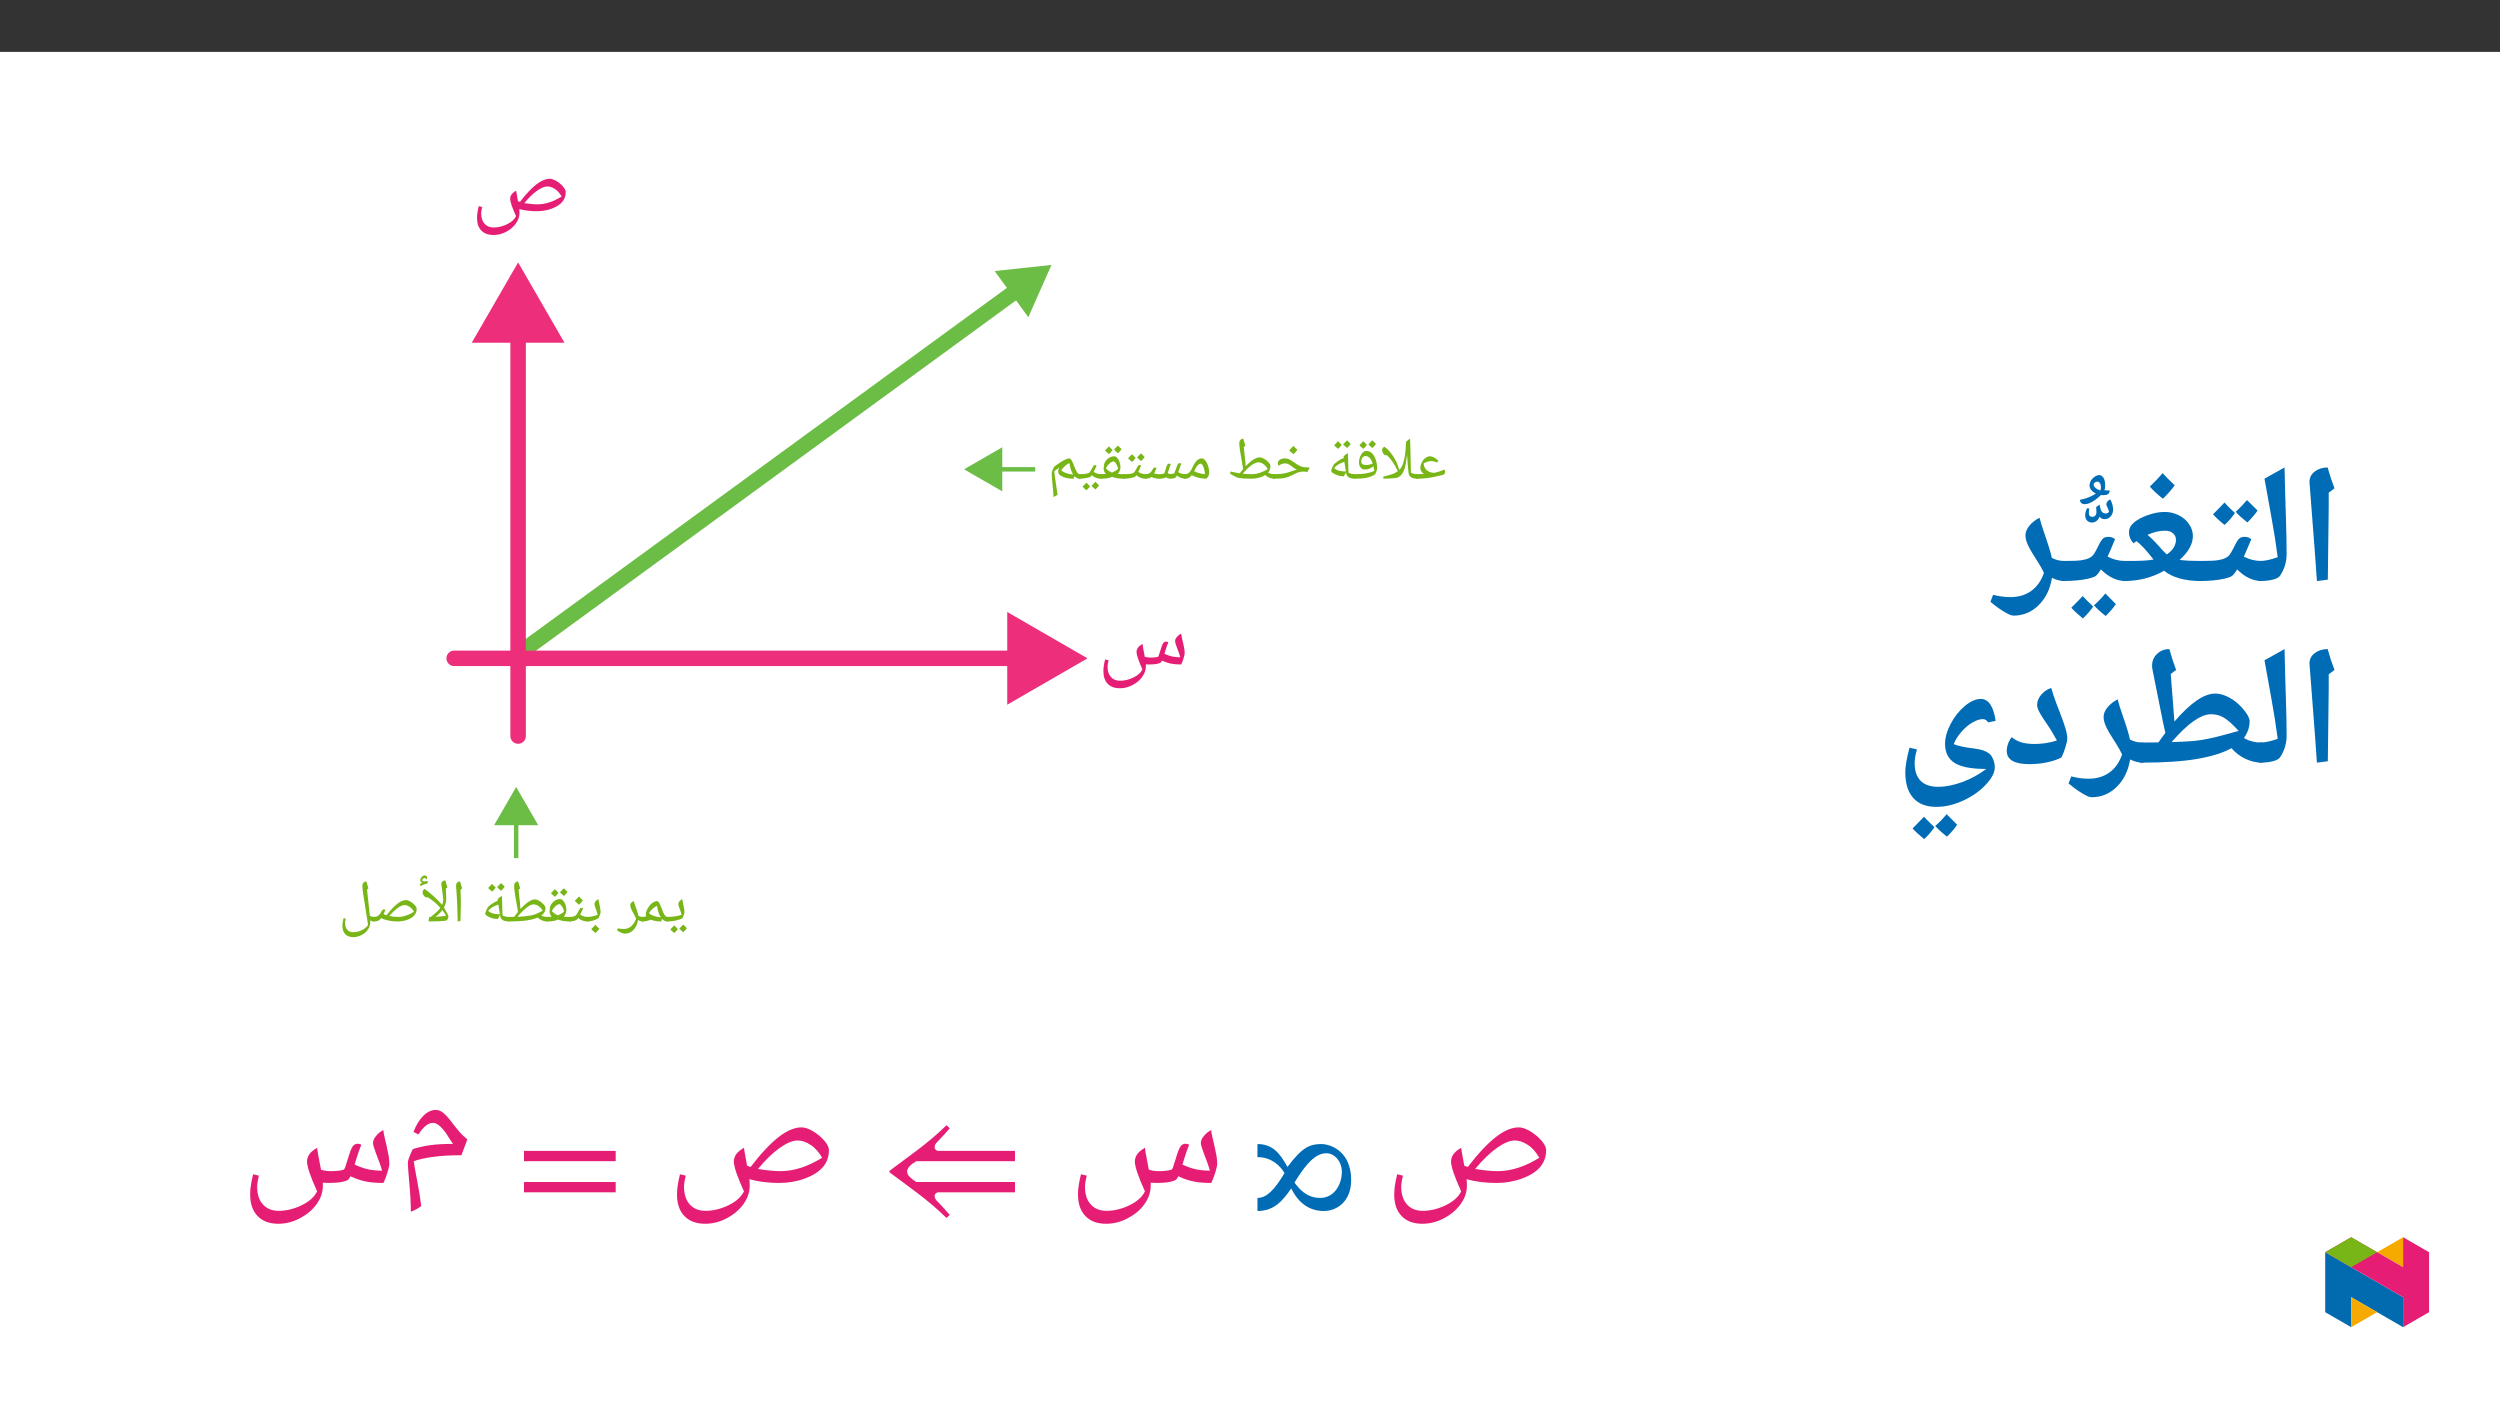 ﻿<?xml version="1.0" encoding="utf-8"?>
<svg xmlns="http://www.w3.org/2000/svg" xmlns:xlink="http://www.w3.org/1999/xlink" viewBox="0 0 960 540" version="1.1">
  <rect x="0" y="0" width="960" height="540" fill="#333333" stroke="none"/>
  <defs>
    <g>
      <symbol overflow="visible" id="glyph0-0">
        <path style="stroke:none;" d="M 8.719 0 L 8.719 -23.859 L -0.031 -23.859 L -0.031 0 Z M 6.422 -2.344 L 2.297 -2.344 L 2.297 -21.547 L 6.375 -21.547 L 6.375 -2.344 Z M 6.422 -2.344 " />
      </symbol>
      <symbol overflow="visible" id="glyph0-1">
        <path style="stroke:none;" d="M 19.906 -6.281 C 21.062 -6.281 22.078 -6.344 22.953 -6.516 C 23.812 -6.703 24.344 -6.906 24.516 -7.219 L 24.828 -7.75 C 26.094 -7.188 27.266 -6.797 28.359 -6.594 C 29.438 -6.375 30.719 -6.281 32.219 -6.281 C 32.531 -6.938 32.859 -7.703 33.125 -8.656 C 33.406 -9.562 33.547 -10.188 33.547 -10.562 C 33.547 -11.094 33.484 -11.688 33.406 -12.281 C 33.266 -12.875 33.172 -13.5 33.031 -14.156 C 32.891 -14.781 32.75 -15.453 32.578 -16.109 C 32.406 -16.781 32.297 -17.469 32.188 -18.141 C 31.453 -17.75 30.906 -17.297 30.484 -16.734 C 30.062 -16.25 29.859 -15.734 29.859 -15.203 C 29.859 -14.828 30.094 -14.047 30.547 -12.828 C 31.172 -11.266 31.625 -9.969 31.875 -9.031 C 30.828 -9.031 29.859 -9.141 28.875 -9.312 C 27.969 -9.484 26.922 -9.875 25.766 -10.359 C 26.438 -12.656 26.953 -14.156 27.266 -14.781 C 27.031 -15 26.75 -15.062 26.438 -15.062 C 26.188 -15.062 25.906 -15 25.703 -14.828 C 25.5 -14.75 25.25 -14.438 25 -13.953 C 24.766 -13.422 24.375 -12.203 23.781 -10.281 C 23.641 -9.828 23.5 -9.484 23.359 -9.234 C 22.672 -9.031 21.625 -8.922 20.328 -8.922 C 19.641 -8.922 18.938 -9.031 18.234 -9.203 L 17.75 -11.828 C 17.578 -12.562 17.469 -13.359 17.375 -14.156 C 16.5 -13.672 15.906 -13.188 15.594 -12.688 C 15.234 -12.203 15.062 -11.641 15.062 -11.062 C 15.062 -9.938 15.828 -7.703 17.328 -4.391 C 16.734 -3.172 15.625 -2.125 13.922 -1.297 C 12.203 -0.453 10.469 -0.031 8.75 -0.031 C 7.25 -0.031 6.062 -0.516 5.234 -1.469 C 4.359 -2.406 3.938 -3.734 3.938 -5.438 C 3.938 -6.062 4.078 -6.906 4.328 -7.875 L 3 -8.234 C 2.719 -7.078 2.547 -6.203 2.469 -5.578 C 2.375 -5.016 2.344 -4.359 2.344 -3.703 C 2.344 -1.609 2.891 0 4.016 1.156 C 5.125 2.297 6.703 2.859 8.688 2.859 C 10.359 2.859 12 2.438 13.562 1.609 C 15.141 0.766 16.391 -0.281 17.297 -1.609 C 18.203 -2.859 18.656 -4.25 18.656 -5.688 L 18.656 -6.312 Z M 19.906 -6.281 " />
      </symbol>
      <symbol overflow="visible" id="glyph0-2">
        <path style="stroke:none;" d="M 8.688 2.859 C 10.359 2.859 12 2.438 13.562 1.609 C 15.141 0.766 16.391 -0.312 17.297 -1.609 C 18.203 -2.891 18.656 -4.25 18.656 -5.688 C 18.656 -6.141 18.625 -6.625 18.594 -7.078 C 20.641 -6.562 22.875 -6.281 25.219 -6.281 C 27.234 -6.281 29.156 -6.594 30.969 -7.25 C 32.781 -7.922 34.172 -8.781 35.078 -9.875 C 35.984 -10.953 36.406 -12.203 36.406 -13.641 C 36.406 -14.234 36.062 -14.969 35.359 -15.766 C 34.672 -16.562 33.828 -17.266 32.859 -17.859 C 31.875 -18.453 31 -18.734 30.266 -18.734 C 28.734 -18.734 27 -18.031 25.141 -16.594 C 23.297 -15.172 21.172 -12.938 18.828 -9.875 L 18.688 -9.906 L 18.062 -10.109 C 17.688 -12.141 17.469 -13.5 17.375 -14.156 C 16.5 -13.672 15.938 -13.188 15.594 -12.688 C 15.234 -12.203 15.062 -11.641 15.062 -11.062 C 15.062 -9.938 15.828 -7.703 17.328 -4.391 C 16.734 -3.172 15.625 -2.125 13.922 -1.297 C 12.203 -0.453 10.469 -0.031 8.75 -0.031 C 7.25 -0.031 6.062 -0.516 5.234 -1.469 C 4.391 -2.406 3.938 -3.734 3.938 -5.438 C 3.938 -6.062 4.078 -6.906 4.328 -7.875 L 3 -8.234 C 2.719 -7.078 2.547 -6.172 2.469 -5.578 C 2.406 -4.984 2.344 -4.359 2.344 -3.703 C 2.344 -1.609 2.891 0 4.016 1.156 C 5.125 2.297 6.703 2.859 8.688 2.859 Z M 25.531 -8.922 C 24.094 -8.922 22.422 -9.109 20.5 -9.375 C 22.141 -11.406 23.75 -12.969 25.312 -14.094 C 26.891 -15.203 28.25 -15.797 29.406 -15.797 C 30.344 -15.797 31.281 -15.453 32.297 -14.781 C 33.312 -14.125 34.141 -13.141 34.844 -11.922 C 31.625 -9.938 28.562 -8.922 25.531 -8.922 Z M 25.531 -8.922 " />
      </symbol>
      <symbol overflow="visible" id="glyph1-0">
        <path style="stroke:none;" d="M 14.953 0 L 14.953 -40.891 L 0 -40.891 L 0 0 Z M 11 -4 L 3.953 -4 L 3.953 -36.938 L 11 -36.938 Z M 11 -4 " />
      </symbol>
      <symbol overflow="visible" id="glyph1-1">
        <path style="stroke:none;" d="M 14.891 4.906 C 17.75 4.906 20.562 4.188 23.25 2.75 C 25.938 1.312 28.094 -0.531 29.656 -2.75 C 31.203 -4.969 31.984 -7.297 31.984 -9.75 C 31.984 -10.516 31.922 -11.359 31.859 -12.203 C 35.391 -11.234 39.219 -10.766 43.219 -10.766 C 46.688 -10.766 49.984 -11.297 53.078 -12.438 C 56.188 -13.578 58.578 -15.062 60.141 -16.922 C 61.688 -18.766 62.406 -20.922 62.406 -23.375 C 62.406 -24.391 61.812 -25.641 60.625 -27.016 C 59.422 -28.391 57.984 -29.594 56.312 -30.609 C 54.641 -31.625 53.141 -32.109 51.891 -32.109 C 49.266 -32.109 46.328 -30.906 43.156 -28.453 C 40 -26 36.344 -22.172 32.344 -16.922 L 32.047 -16.984 L 30.969 -17.391 C 30.312 -20.797 29.953 -23.141 29.766 -24.266 C 28.344 -23.438 27.375 -22.594 26.781 -21.766 C 26.188 -20.922 25.891 -19.969 25.891 -18.953 C 25.891 -17.031 27.203 -13.219 29.766 -7.531 C 28.75 -5.438 26.781 -3.641 23.859 -2.219 C 20.922 -0.781 17.938 -0.062 15 -0.062 C 12.438 -0.062 10.406 -0.891 8.969 -2.516 C 7.531 -4.125 6.75 -6.391 6.75 -9.328 C 6.75 -10.406 7 -11.844 7.406 -13.578 L 5.203 -14.109 C 4.719 -12.141 4.422 -10.578 4.297 -9.562 C 4.188 -8.547 4.062 -7.469 4.062 -6.344 C 4.062 -2.75 5.016 0 6.938 1.969 C 8.844 3.953 11.484 4.906 14.891 4.906 Z M 43.766 -15.297 C 41.312 -15.297 38.438 -15.609 35.156 -16.141 C 37.969 -19.547 40.719 -22.234 43.406 -24.156 C 46.094 -26.062 48.422 -27.078 50.391 -27.078 C 52.016 -27.078 53.688 -26.484 55.422 -25.344 C 57.156 -24.219 58.578 -22.531 59.781 -20.438 C 54.281 -17.031 48.953 -15.297 43.766 -15.297 Z M 43.766 -15.297 " />
      </symbol>
      <symbol overflow="visible" id="glyph1-2">
        <path style="stroke:none;" d="M 2.453 -5.016 L 2.453 0 C 8.312 0 11.719 -3.172 15.422 -8.672 C 18.109 -3.234 22.172 0 27.922 0 C 33.062 0 38.438 -3.703 38.438 -11.953 C 38.438 -22.953 30.484 -25.703 27.016 -25.703 C 22.656 -25.703 19.672 -24.562 13.984 -16.922 C 11.234 -21.875 8.484 -25.703 2.453 -25.703 L 2.453 -20.688 C 7.828 -20.688 11.172 -17.391 12.797 -14.641 L 12.797 -14.469 C 8.969 -8.125 6.031 -5.016 2.453 -5.016 Z M 16.734 -10.828 L 16.734 -11 C 21.047 -18.109 24.812 -22.172 28.875 -22.172 C 32.219 -22.172 34.859 -18.891 34.859 -15.062 C 34.859 -9.984 31.797 -5.016 26.547 -5.016 C 21.219 -5.016 18.359 -8.672 16.734 -10.828 Z M 16.734 -10.828 " />
      </symbol>
      <symbol overflow="visible" id="glyph1-3">
        <path style="stroke:none;" d="M 34.141 -10.766 C 36.109 -10.766 37.844 -10.875 39.344 -11.172 C 40.828 -11.484 41.734 -11.844 42.031 -12.375 L 42.562 -13.328 C 44.719 -12.312 46.75 -11.656 48.609 -11.297 C 50.453 -10.938 52.672 -10.766 55.234 -10.766 C 55.781 -11.891 56.312 -13.219 56.797 -14.828 C 57.266 -16.375 57.516 -17.453 57.516 -18.109 C 57.516 -19.016 57.391 -20.031 57.266 -21.047 C 57.031 -22.062 56.859 -23.141 56.609 -24.266 C 56.375 -25.344 56.141 -26.484 55.828 -27.625 C 55.531 -28.75 55.359 -29.953 55.172 -31.094 C 53.984 -30.422 53.031 -29.656 52.312 -28.688 C 51.594 -27.859 51.234 -26.969 51.234 -26.062 C 51.234 -25.406 51.656 -24.094 52.422 -22 C 53.5 -19.312 54.281 -17.094 54.703 -15.484 C 52.844 -15.484 51.172 -15.656 49.5 -15.969 C 47.938 -16.266 46.156 -16.922 44.172 -17.812 C 45.312 -21.703 46.219 -24.266 46.75 -25.406 C 46.328 -25.703 45.859 -25.828 45.312 -25.828 C 44.891 -25.828 44.484 -25.703 44.125 -25.469 C 43.703 -25.281 43.344 -24.75 42.922 -23.906 C 42.5 -23.016 41.844 -20.922 40.828 -17.641 C 40.594 -16.859 40.359 -16.266 40.109 -15.906 C 38.859 -15.484 37.062 -15.297 34.859 -15.297 C 33.656 -15.297 32.469 -15.484 31.266 -15.844 L 30.422 -20.266 C 30.125 -21.516 29.953 -22.891 29.766 -24.266 C 28.344 -23.438 27.312 -22.594 26.781 -21.766 C 26.188 -20.922 25.891 -19.969 25.891 -18.953 C 25.891 -17.031 27.203 -13.219 29.766 -7.531 C 28.75 -5.438 26.781 -3.641 23.859 -2.219 C 20.922 -0.781 17.938 -0.062 15 -0.062 C 12.438 -0.062 10.406 -0.891 8.969 -2.516 C 7.469 -4.125 6.75 -6.391 6.75 -9.328 C 6.75 -10.406 7 -11.844 7.406 -13.578 L 5.203 -14.109 C 4.719 -12.141 4.422 -10.641 4.297 -9.562 C 4.125 -8.609 4.062 -7.469 4.062 -6.344 C 4.062 -2.75 5.016 0 6.938 1.969 C 8.844 3.953 11.484 4.906 14.891 4.906 C 17.75 4.906 20.562 4.188 23.25 2.75 C 25.938 1.312 28.094 -0.484 29.656 -2.75 C 31.203 -4.906 31.984 -7.297 31.984 -9.75 L 31.984 -10.875 Z M 34.141 -10.766 " />
      </symbol>
      <symbol overflow="visible" id="glyph1-4">
        <path style="stroke:none;" d="M 51.766 -7.172 L 51.766 -11.125 L 13.812 -11.125 C 11.891 -12.438 10.344 -13.688 10.344 -15.125 C 10.344 -16.562 11.891 -18 13.875 -19.125 L 51.766 -19.125 L 51.766 -23.078 L 22.484 -23.078 C 21.406 -23.078 20.922 -23.906 20.922 -24.391 C 20.922 -25.594 21.406 -25.938 22.234 -26.844 C 23.734 -28.391 25.281 -30.062 26.719 -31.75 L 25.469 -32.938 C 18.469 -26 10.828 -20.922 3.594 -15.422 L 3.594 -14.828 C 10.938 -9.328 18.469 -4.25 25.469 2.688 L 26.719 1.5 C 25.281 -0.172 22.953 -2.688 22.297 -3.344 C 21.281 -4.359 20.922 -4.906 20.922 -5.859 C 20.922 -6.344 21.406 -7.172 22.484 -7.172 Z M 51.766 -7.172 " />
      </symbol>
      <symbol overflow="visible" id="glyph1-5">
        <path style="stroke:none;" d="M 38.078 -19.125 L 38.078 -23.078 L 2.875 -23.078 L 2.875 -19.125 Z M 38.078 -7.172 L 38.078 -11.125 L 2.875 -11.125 L 2.875 -7.172 Z M 38.078 -7.172 " />
      </symbol>
      <symbol overflow="visible" id="glyph1-6">
        <path style="stroke:none;" d="M 9.203 -1.906 C 8.844 -4.844 8.312 -8.25 7.531 -12.141 L 6.75 -16.375 L 6.344 -19.125 C 8.547 -19.906 11.125 -20.438 13.984 -20.797 C 16.859 -21.219 20.391 -21.406 24.625 -21.406 L 26.906 -27.5 C 25.891 -28.281 24.812 -29.297 23.797 -30.484 C 22.781 -31.688 21.578 -33.172 20.266 -34.906 C 19.25 -36.234 18.297 -37.188 17.453 -37.844 C 16.562 -38.5 15.719 -38.797 14.828 -38.797 C 13.156 -38.797 11.531 -38.078 10.047 -36.594 C 8.547 -35.094 7.234 -33.062 6.219 -30.375 L 8.125 -29.406 C 9.141 -30.969 10.109 -32.109 11 -32.766 C 11.891 -33.484 12.797 -33.844 13.688 -33.844 C 15.547 -33.844 17.688 -31.75 20.141 -27.625 L 21.406 -25.766 C 17.875 -25.766 15 -25.594 12.672 -25.281 C 10.406 -24.984 8.188 -24.453 5.984 -23.797 C 5.438 -22.781 5.016 -21.766 4.656 -20.797 C 4.25 -19.844 4.062 -19.016 4.062 -18.234 C 4.062 -17.344 4.25 -14.891 4.609 -10.875 C 5.016 -6.516 5.203 -2.75 5.203 0.297 C 6.75 -0.297 8.078 -1.016 9.203 -1.906 Z M 9.203 -1.906 " />
      </symbol>
      <symbol overflow="visible" id="glyph2-0">
        <path style="stroke:none;" d="M 1.141 0 L 1.141 -16.422 L 10.359 -16.422 L 10.359 0 Z M 2.25 -1.094 L 9.25 -1.094 L 9.25 -15.312 L 2.25 -15.312 Z M 2.25 -1.094 " />
      </symbol>
      <symbol overflow="visible" id="glyph2-1">
        <path style="stroke:none;" d="M 0 0 C -0.125 0 -0.188 -0.062 -0.188 -0.188 L -0.188 -1.562 C -0.188 -1.688 -0.125 -1.75 0 -1.75 C 1.133 -1.75 2.219 -1.828 3.25 -1.984 C 4.289 -2.141 5.082 -2.344 5.625 -2.594 C 5.469 -3.207 5.191 -4.051 4.797 -5.125 C 4.504 -5.914 4.359 -6.426 4.359 -6.656 C 4.359 -7 4.492 -7.344 4.766 -7.688 C 5.035 -8.039 5.398 -8.348 5.859 -8.609 C 5.93 -8.148 6.016 -7.703 6.109 -7.266 C 6.211 -6.828 6.305 -6.395 6.391 -5.969 C 6.484 -5.539 6.562 -5.129 6.625 -4.734 C 6.695 -4.336 6.734 -3.961 6.734 -3.609 C 6.734 -3.078 6.469 -2.297 5.938 -1.266 C 5.301 -0.891 4.426 -0.582 3.312 -0.344 C 2.207 -0.113 1.102 0 0 0 Z M 4.422 -9.719 Z M 4.047 0.672 Z M 4.047 1.188 Z M 4.172 2.891 C 3.898 3.328 3.445 3.848 2.812 4.453 C 2.125 3.898 1.617 3.438 1.297 3.062 C 1.691 2.688 2.188 2.164 2.781 1.5 C 2.906 1.645 3.367 2.109 4.172 2.891 Z M 7.641 2.562 C 7.367 3 6.91 3.52 6.266 4.125 C 5.598 3.594 5.094 3.125 4.75 2.719 C 5.094 2.406 5.586 1.891 6.234 1.172 C 6.367 1.316 6.836 1.781 7.641 2.562 Z M 4.484 2.953 Z M 4.438 1.172 Z M 4.5 4.688 Z M 4.5 4.688 " />
      </symbol>
      <symbol overflow="visible" id="glyph2-2">
        <path style="stroke:none;" d="M 0 0 C -0.125 0 -0.188 -0.062 -0.188 -0.188 L -0.188 -1.562 C -0.188 -1.688 -0.125 -1.75 0 -1.75 C 0.508 -1.75 1.008 -1.828 1.5 -1.984 C 1.383 -2.203 1.328 -2.441 1.328 -2.703 C 1.328 -3.336 1.562 -4.078 2.031 -4.922 C 2.5 -5.773 3.062 -6.469 3.719 -7 C 4.383 -7.539 5.02 -7.812 5.625 -7.812 C 5.883 -7.812 6.117 -7.66 6.328 -7.359 C 6.535 -7.066 6.734 -6.695 6.922 -6.25 C 7.117 -5.801 7.312 -5.312 7.5 -4.781 C 7.688 -4.258 7.883 -3.773 8.094 -3.328 C 8.312 -2.879 8.547 -2.504 8.797 -2.203 C 9.047 -1.898 9.328 -1.75 9.641 -1.75 C 9.805 -1.75 9.891 -1.672 9.891 -1.516 L 9.891 -0.25 C 9.891 -0.082 9.805 0 9.641 0 C 8.859 0 8.156 -0.336 7.531 -1.016 L 7.25 0 C 5.781 0 4.461 -0.223 3.297 -0.672 L 3.25 -0.688 C 2.508 -0.414 1.906 -0.234 1.438 -0.141 C 0.969 -0.047 0.488 0 0 0 Z M 5.672 -6.047 C 5.098 -5.797 4.488 -5.375 3.844 -4.781 C 3.207 -4.195 2.77 -3.656 2.531 -3.156 C 3.531 -2.312 5.051 -1.789 7.094 -1.594 C 6.77 -2.082 6.473 -2.723 6.203 -3.516 C 5.941 -4.316 5.766 -5.16 5.672 -6.047 Z M 4.484 -8.938 Z M 6.016 0.672 Z M 5.562 1.422 Z M 5.562 1.422 " />
      </symbol>
      <symbol overflow="visible" id="glyph2-3">
        <path style="stroke:none;" d="M 9.172 0 C 8.453 0 7.828 -0.188 7.297 -0.562 C 7.035 1.039 6.441 2.316 5.516 3.266 C 4.598 4.211 3.5 4.688 2.219 4.688 C 1.852 4.688 1.352 4.539 0.719 4.25 C 0.082 3.969 -0.414 3.688 -0.781 3.406 L -0.469 2.641 C 0.363 2.805 1.086 2.891 1.703 2.891 C 2.848 2.891 3.828 2.547 4.641 1.859 C 5.461 1.18 6.094 0.188 6.531 -1.125 C 6.32 -1.613 6.086 -2.098 5.828 -2.578 C 5.285 -3.504 4.895 -4.25 4.656 -4.812 C 4.414 -5.375 4.297 -5.848 4.297 -6.234 C 4.297 -6.617 4.41 -6.93 4.641 -7.172 C 4.879 -7.41 5.207 -7.633 5.625 -7.844 C 5.738 -7.414 5.895 -6.953 6.094 -6.453 C 6.57 -5.172 6.895 -4.238 7.062 -3.656 C 7.238 -3.082 7.344 -2.602 7.375 -2.219 C 7.895 -1.906 8.492 -1.75 9.172 -1.75 C 9.297 -1.75 9.359 -1.688 9.359 -1.562 L 9.359 -0.188 C 9.359 -0.062 9.297 0 9.172 0 Z M 4.516 -8.969 Z M 2.328 5.812 Z M 2.328 5.812 " />
      </symbol>
      <symbol overflow="visible" id="glyph2-4">
        <path style="stroke:none;" d="M 0 0 C -0.125 0 -0.188 -0.062 -0.188 -0.188 L -0.188 -1.562 C -0.188 -1.688 -0.125 -1.75 0 -1.75 C 0.695 -1.75 1.41 -1.828 2.141 -1.984 C 2.879 -2.141 3.52 -2.344 4.062 -2.594 C 3.875 -3.301 3.598 -4.145 3.234 -5.125 C 2.941 -5.914 2.797 -6.426 2.797 -6.656 C 2.797 -7 2.93 -7.344 3.203 -7.688 C 3.473 -8.039 3.836 -8.348 4.297 -8.609 C 4.367 -8.172 4.551 -7.289 4.844 -5.969 C 5.062 -4.957 5.172 -4.172 5.172 -3.609 C 5.172 -3.379 5.098 -3.051 4.953 -2.625 C 4.805 -2.207 4.609 -1.754 4.359 -1.266 C 2.941 -0.422 1.488 0 0 0 Z M 3.188 -9.719 Z M 2.922 0.672 Z M 2.922 1.188 Z M 4.703 2.781 C 4.348 3.289 3.852 3.848 3.219 4.453 C 2.562 3.941 2.016 3.441 1.578 2.953 C 2.266 2.273 2.797 1.711 3.172 1.266 C 3.703 1.848 4.211 2.352 4.703 2.781 Z M 3.172 2.953 Z M 3.172 1.047 Z M 3.219 4.688 Z M 3.172 0.703 Z M 3.172 0.703 " />
      </symbol>
      <symbol overflow="visible" id="glyph2-5">
        <path style="stroke:none;" d="M 0 0 C -0.125 0 -0.188 -0.062 -0.188 -0.188 L -0.188 -1.562 C -0.188 -1.688 -0.125 -1.75 0 -1.75 C 0.562 -1.75 1.047 -1.801 1.453 -1.906 C 1.859 -2.02 2.172 -2.18 2.391 -2.391 C 2.617 -2.598 2.977 -3.176 3.469 -4.125 L 3.875 -4.859 C 4.008 -5.109 4.242 -5.234 4.578 -5.234 C 4.785 -5.234 4.973 -5.172 5.141 -5.047 C 4.816 -4.242 4.445 -3.43 4.031 -2.609 C 4.562 -2.297 5.039 -2.07 5.469 -1.938 C 5.906 -1.812 6.391 -1.75 6.922 -1.75 C 7.047 -1.75 7.109 -1.688 7.109 -1.562 L 7.109 -0.188 C 7.109 -0.062 7.047 0 6.922 0 C 5.492 0 4.285 -0.445 3.297 -1.344 L 2.906 -0.844 C 2.75 -0.645 2.379 -0.453 1.797 -0.266 C 1.223 -0.086 0.625 0 0 0 Z M 3.406 -6.359 Z M 3.891 0.672 Z M 3.891 1.188 Z M 5.094 -8.109 C 4.738 -7.586 4.242 -7.023 3.609 -6.422 C 2.93 -6.961 2.383 -7.461 1.969 -7.922 C 2.75 -8.703 3.285 -9.266 3.578 -9.609 C 4.055 -9.066 4.562 -8.566 5.094 -8.109 Z M 3.609 -6.203 Z M 3.578 -10.156 Z M 3.578 -10.156 " />
      </symbol>
      <symbol overflow="visible" id="glyph2-6">
        <path style="stroke:none;" d="M 2 -1.828 C 1.438 -2.484 1.156 -3.145 1.156 -3.812 C 1.156 -4.207 1.195 -4.664 1.281 -5.188 C 1.375 -5.707 1.469 -6.047 1.562 -6.203 C 1.957 -6.93 2.477 -7.516 3.125 -7.953 C 3.77 -8.391 4.461 -8.609 5.203 -8.609 C 5.598 -8.609 5.977 -8.414 6.344 -8.031 C 6.719 -7.645 7.02 -7.117 7.25 -6.453 C 7.488 -5.785 7.609 -5.129 7.609 -4.484 C 7.609 -3.492 7.273 -2.617 6.609 -1.859 C 7.098 -1.785 7.922 -1.75 9.078 -1.75 C 9.211 -1.75 9.281 -1.688 9.281 -1.562 L 9.281 -0.188 C 9.281 -0.062 9.211 0 9.078 0 C 7.191 0 5.656 -0.234 4.469 -0.703 L 4.375 -0.734 C 3.844 -0.473 3.227 -0.285 2.531 -0.172 C 1.844 -0.055 1.004 0 0.016 0 C -0.117 0 -0.188 -0.07 -0.188 -0.219 L -0.188 -1.531 C -0.188 -1.676 -0.117 -1.75 0.016 -1.75 C 0.867 -1.75 1.531 -1.773 2 -1.828 Z M 6.703 -3.781 C 6.672 -4.156 6.547 -4.57 6.328 -5.031 C 6.117 -5.488 5.883 -5.875 5.625 -6.188 C 5.363 -6.5 5.148 -6.656 4.984 -6.656 C 4.547 -6.656 4.031 -6.395 3.438 -5.875 C 2.852 -5.352 2.379 -4.734 2.016 -4.016 C 2.648 -3.273 3.438 -2.727 4.375 -2.375 C 5.227 -2.695 6.004 -3.164 6.703 -3.781 Z M 4.594 -9.719 Z M 4.453 0.672 Z M 4.453 1.188 Z M 4.578 -11.031 C 4.297 -10.582 3.844 -10.055 3.219 -9.453 C 2.52 -10.004 2.008 -10.473 1.688 -10.859 C 2.094 -11.234 2.586 -11.75 3.172 -12.406 C 3.348 -12.219 3.816 -11.758 4.578 -11.031 Z M 8.047 -11.359 C 7.754 -10.898 7.289 -10.375 6.656 -9.781 C 6.008 -10.301 5.504 -10.773 5.141 -11.203 C 5.305 -11.348 5.801 -11.863 6.625 -12.75 C 6.801 -12.551 7.273 -12.086 8.047 -11.359 Z M 4.938 -9.234 Z M 4.828 -13.312 Z M 4.938 -9.453 Z M 4.938 -9.453 " />
      </symbol>
      <symbol overflow="visible" id="glyph2-7">
        <path style="stroke:none;" d="M 14.016 -5.125 C 14.016 -4 13.477 -3.047 12.406 -2.266 C 13.062 -1.922 13.816 -1.75 14.672 -1.75 C 14.797 -1.75 14.859 -1.688 14.859 -1.562 L 14.859 -0.188 C 14.859 -0.062 14.797 0 14.672 0 C 13.984 0 13.297 -0.145 12.609 -0.438 C 11.93 -0.738 11.414 -1.102 11.062 -1.531 C 10.008 -1.039 8.555 -0.66 6.703 -0.391 C 4.859 -0.129 2.625 0 0 0 C -0.125 0 -0.188 -0.062 -0.188 -0.188 L -0.188 -1.562 C -0.188 -1.688 -0.125 -1.75 0 -1.75 L 1.891 -1.781 L 1.984 -1.781 C 2.461 -2.445 2.953 -3.086 3.453 -3.703 L 2.781 -7.672 C 2.57 -8.672 2.383 -9.773 2.219 -10.984 C 2.062 -12.191 1.977 -13.07 1.969 -13.625 C 1.969 -14.125 2.082 -14.52 2.312 -14.812 C 2.539 -15.102 2.93 -15.312 3.484 -15.438 C 3.617 -14.875 3.754 -14.395 3.891 -14 L 4.297 -12.703 L 3.688 -12.188 L 3.703 -12.078 C 3.723 -11.785 3.789 -11.062 3.906 -9.906 C 4.031 -8.75 4.117 -8 4.172 -7.656 C 4.305 -6.094 4.379 -5.133 4.391 -4.781 C 5.473 -5.969 6.492 -6.879 7.453 -7.516 C 8.41 -8.16 9.242 -8.484 9.953 -8.484 C 10.391 -8.484 10.926 -8.305 11.562 -7.953 C 12.195 -7.598 12.766 -7.145 13.266 -6.594 C 13.766 -6.039 14.016 -5.551 14.016 -5.125 Z M 12.953 -4.125 C 12.504 -4.895 11.969 -5.492 11.344 -5.922 C 10.719 -6.348 10.066 -6.562 9.391 -6.562 C 8.691 -6.562 7.805 -6.141 6.734 -5.297 C 5.66 -4.461 4.5 -3.297 3.25 -1.797 C 4.77 -1.859 6.082 -1.961 7.188 -2.109 C 8.289 -2.254 9.195 -2.453 9.906 -2.703 C 10.613 -2.961 11.629 -3.438 12.953 -4.125 Z M 9.719 -10.281 Z M 8.219 0.672 Z M 8.219 1.188 Z M 8.219 1.188 " />
      </symbol>
      <symbol overflow="visible" id="glyph2-8">
        <path style="stroke:none;" d="M 6.406 -0.906 C 5.57 -0.977 5 -1.047 4.688 -1.109 C 4.375 -1.18 4.047 -1.285 3.703 -1.422 C 3.359 -1.555 3.004 -1.723 2.641 -1.922 C 2.285 -2.117 2.016 -2.312 1.828 -2.5 C 1.648 -2.688 1.562 -2.859 1.562 -3.016 C 1.562 -3.223 1.66 -3.57 1.859 -4.062 C 2.066 -4.562 2.238 -4.926 2.375 -5.156 C 2.613 -5.582 3.125 -6.07 3.906 -6.625 C 4.688 -7.188 5.516 -7.645 6.391 -8 L 6.312 -8.625 C 6.844 -9.102 7.398 -9.504 7.984 -9.828 L 8.203 -2.359 C 8.898 -1.953 9.695 -1.75 10.594 -1.75 C 10.719 -1.75 10.781 -1.688 10.781 -1.562 L 10.781 -0.188 C 10.781 -0.062 10.719 0 10.594 0 C 9.664 0 8.91 -0.172 8.328 -0.516 C 7.754 -0.867 7.422 -1.363 7.328 -2 L 7.25 -2.484 Z M 2.688 -4.094 C 3.301 -3.562 3.977 -3.207 4.719 -3.031 C 5.469 -2.863 6.297 -2.773 7.203 -2.766 L 6.609 -6.469 L 6.609 -6.516 C 4.773 -5.891 3.469 -5.082 2.688 -4.094 Z M 5.328 -10.953 Z M 7.016 0.672 Z M 6.562 1.422 Z M 5.578 -13.031 C 5.297 -12.582 4.844 -12.055 4.219 -11.453 C 3.52 -12.004 3.008 -12.473 2.688 -12.859 C 3.094 -13.234 3.586 -13.75 4.172 -14.406 C 4.348 -14.219 4.816 -13.758 5.578 -13.031 Z M 9.047 -13.359 C 8.754 -12.898 8.289 -12.375 7.656 -11.781 C 7.008 -12.301 6.504 -12.773 6.141 -13.203 C 6.305 -13.348 6.801 -13.863 7.625 -14.75 C 7.801 -14.551 8.273 -14.086 9.047 -13.359 Z M 5.938 -11.234 Z M 5.828 -15.312 Z M 5.938 -11.453 Z M 5.938 -11.453 " />
      </symbol>
      <symbol overflow="visible" id="glyph2-9">
        <path style="stroke:none;" d="M 3.609 -7.656 L 3.609 -6.219 C 3.609 -4.738 3.555 -2.727 3.453 -0.188 L 2.406 0 C 2.301 -5.375 2.094 -9.836 1.781 -13.391 L 1.766 -13.672 C 1.766 -14.16 1.883 -14.551 2.125 -14.844 C 2.375 -15.133 2.758 -15.332 3.281 -15.438 C 3.301 -15.332 3.32 -15.238 3.344 -15.156 C 3.363 -15.07 3.613 -14.254 4.094 -12.703 L 3.484 -12.172 L 3.5 -12.062 C 3.57 -10.414 3.609 -8.945 3.609 -7.656 Z M 2.812 -16.547 Z M 3.016 1.188 Z M 3.016 1.188 " />
      </symbol>
      <symbol overflow="visible" id="glyph2-10">
        <path style="stroke:none;" d="M 3.141 0 C 3.109 0 3.094 -0.082 3.094 -0.25 C 3.094 -0.457 3.133 -0.758 3.219 -1.156 C 3.301 -1.551 3.375 -1.75 3.438 -1.75 L 3.922 -1.75 C 4.941 -2.539 5.695 -3.172 6.188 -3.641 C 6.676 -4.109 7.148 -4.641 7.609 -5.234 C 6.91 -6.023 6.133 -6.781 5.281 -7.5 C 4.438 -8.219 3.598 -8.816 2.766 -9.297 L 1.922 -9.25 C 1.523 -9.613 1.238 -9.945 1.062 -10.25 C 0.883 -10.551 0.797 -10.875 0.797 -11.219 C 0.797 -11.445 0.844 -11.672 0.938 -11.891 C 1.039 -12.117 1.254 -12.316 1.578 -12.484 C 2.211 -12.047 2.941 -11.477 3.766 -10.781 C 4.598 -10.094 5.367 -9.406 6.078 -8.719 C 6.785 -8.039 7.52 -7.254 8.281 -6.359 L 8.312 -6.453 C 8.582 -7.035 8.719 -7.66 8.719 -8.328 C 8.719 -8.961 8.547 -10.379 8.203 -12.578 C 8.047 -13.629 7.969 -14.234 7.969 -14.391 C 7.969 -15.16 8.477 -15.641 9.5 -15.828 L 9.906 -14.375 L 10.328 -13.094 L 9.703 -12.562 L 9.734 -12.078 L 9.875 -8.797 C 9.875 -7.617 9.578 -6.473 8.984 -5.359 C 9.461 -4.598 9.867 -3.883 10.203 -3.219 C 10.547 -2.551 10.719 -2.125 10.719 -1.938 C 10.719 -1.695 10.625 -1.383 10.438 -1 C 10.258 -0.613 10.117 -0.406 10.016 -0.375 C 8.586 -0.125 6.297 0 3.141 0 Z M 9.812 -2.203 C 9.488 -2.816 9.004 -3.535 8.359 -4.359 C 7.703 -3.441 6.82 -2.586 5.719 -1.797 C 7.062 -1.836 8.426 -1.973 9.812 -2.203 Z M 8.625 -16.953 Z M 1.469 -13.609 Z M 8.953 1.188 Z M 4.656 1.188 Z M 1.922 -16.328 L 1.938 -16.422 C 1.938 -16.484 1.906 -16.547 1.844 -16.609 C 1.789 -16.68 1.723 -16.719 1.641 -16.719 C 1.398 -16.719 1.18 -16.629 0.984 -16.453 C 0.797 -16.285 0.656 -16.082 0.562 -15.844 C 0.801 -15.539 1.164 -15.391 1.656 -15.391 C 1.926 -15.391 2.301 -15.438 2.781 -15.531 L 2.734 -14.656 C 2.098 -14.488 1.578 -14.32 1.172 -14.156 C 0.766 -13.988 0.344 -13.785 -0.094 -13.547 L -0.156 -14.438 L 0.75 -14.953 C 0.188 -15.047 -0.094 -15.352 -0.094 -15.875 C -0.094 -16.301 0.086 -16.707 0.453 -17.094 C 0.816 -17.477 1.203 -17.672 1.609 -17.672 C 2.203 -17.672 2.5 -17.391 2.5 -16.828 C 2.5 -16.617 2.445 -16.41 2.344 -16.203 Z M 1.531 -13.875 Z M 1.297 -18.234 Z M 1.297 -18.234 " />
      </symbol>
      <symbol overflow="visible" id="glyph2-11">
        <path style="stroke:none;" d="M 3.953 -4.625 C 4.172 -4.625 4.352 -4.551 4.5 -4.406 C 4.176 -3.633 3.945 -3.102 3.812 -2.812 C 4.188 -2.633 4.566 -2.488 4.953 -2.375 C 7.891 -6.258 10.391 -8.203 12.453 -8.203 C 12.891 -8.203 13.426 -8.023 14.062 -7.672 C 14.695 -7.328 15.266 -6.875 15.766 -6.312 C 16.266 -5.758 16.516 -5.273 16.516 -4.859 C 16.516 -3.922 16.211 -3.086 15.609 -2.359 C 15.016 -1.641 14.113 -1.066 12.906 -0.641 C 11.695 -0.211 10.43 0 9.109 0 C 8.004 0 6.863 -0.117 5.688 -0.359 C 4.52 -0.598 3.594 -0.91 2.906 -1.297 L 2.516 -0.844 C 2.004 -0.281 1.164 0 0 0 C -0.125 0 -0.188 -0.062 -0.188 -0.188 L -0.188 -1.562 C -0.188 -1.688 -0.125 -1.75 0 -1.75 C 0.688 -1.75 1.234 -1.875 1.641 -2.125 C 2.047 -2.375 2.453 -2.859 2.859 -3.578 L 3.219 -4.219 C 3.375 -4.488 3.617 -4.625 3.953 -4.625 Z M 9.344 -1.75 C 11.344 -1.75 13.391 -2.406 15.484 -3.719 C 15.023 -4.531 14.469 -5.16 13.812 -5.609 C 13.164 -6.066 12.52 -6.297 11.875 -6.297 C 11.156 -6.297 10.289 -5.941 9.281 -5.234 C 8.281 -4.523 7.191 -3.477 6.016 -2.094 C 7.211 -1.863 8.32 -1.75 9.344 -1.75 Z M 9.328 -9.328 Z M 11.188 0.672 Z M 11.188 1.188 Z M 11.188 1.188 " />
      </symbol>
      <symbol overflow="visible" id="glyph2-12">
        <path style="stroke:none;" d="M 11.406 1.25 L 10.812 -2.469 C 10.164 -6.363 9.738 -9.078 9.531 -10.609 C 9.32 -12.141 9.219 -13.148 9.219 -13.641 C 9.219 -14.148 9.336 -14.547 9.578 -14.828 C 9.816 -15.117 10.195 -15.32 10.719 -15.438 C 10.75 -15.332 10.773 -15.238 10.797 -15.156 C 10.816 -15.07 11.066 -14.254 11.547 -12.703 L 11 -12.234 L 11.047 -11.875 L 11.797 -5.047 C 11.93 -4.055 12.035 -3.102 12.109 -2.188 L 12.125 -2.141 C 12.613 -1.879 13.172 -1.75 13.797 -1.75 C 13.93 -1.75 14 -1.688 14 -1.562 L 14 -0.188 C 14 -0.062 13.93 0 13.797 0 C 13.242 0 12.723 -0.125 12.234 -0.375 L 12.25 0.375 C 12.25 1.332 11.953 2.238 11.359 3.094 C 10.773 3.957 9.961 4.66 8.922 5.203 C 7.891 5.742 6.828 6.016 5.734 6.016 C 4.422 6.016 3.395 5.641 2.656 4.891 C 1.926 4.141 1.562 3.078 1.562 1.703 C 1.562 1.254 1.586 0.832 1.641 0.438 C 1.703 0.051 1.828 -0.52 2.016 -1.281 L 2.859 -1.078 C 2.68 -0.398 2.594 0.145 2.594 0.562 C 2.594 1.688 2.875 2.562 3.438 3.188 C 4 3.812 4.781 4.125 5.781 4.125 C 6.508 4.125 7.266 3.992 8.047 3.734 C 8.836 3.484 9.531 3.133 10.125 2.688 C 10.727 2.25 11.156 1.77 11.406 1.25 Z M 0.766 6.031 Z M 9.297 -16.547 Z M 5.297 -10.875 Z M 7.078 7.141 Z M 7.078 7.141 " />
      </symbol>
      <symbol overflow="visible" id="glyph2-13">
        <path style="stroke:none;" d="M 0 0 C -0.125 0 -0.188 -0.062 -0.188 -0.188 L -0.188 -1.562 C -0.188 -1.688 -0.125 -1.75 0 -1.75 C 0.988 -1.75 1.941 -1.77 2.859 -1.812 C 2.492 -2.051 2.176 -2.379 1.906 -2.797 C 1.633 -3.223 1.5 -3.672 1.5 -4.141 C 1.5 -4.797 1.676 -5.484 2.031 -6.203 C 2.383 -6.922 2.844 -7.5 3.406 -7.938 C 3.969 -8.383 4.555 -8.609 5.172 -8.609 C 5.703 -8.609 6.207 -8.473 6.688 -8.203 C 7.176 -7.941 7.742 -7.531 8.391 -6.969 L 7.984 -6.234 C 7.379 -6.461 6.938 -6.609 6.656 -6.672 C 6.383 -6.734 6.082 -6.766 5.75 -6.766 C 4.801 -6.766 3.816 -6.484 2.797 -5.922 C 2.797 -5.266 2.953 -4.66 3.266 -4.109 C 3.586 -3.566 4.051 -3.129 4.656 -2.797 C 5.27 -2.473 5.988 -2.289 6.812 -2.25 C 7.395 -2.363 7.953 -2.504 8.484 -2.672 C 9.016 -2.848 9.758 -3.125 10.719 -3.5 C 10.926 -3.301 11.031 -3.023 11.031 -2.672 L 11 -2.438 C 10.914 -1.914 10.598 -1.586 10.047 -1.453 C 8.223 -1.004 6.844 -0.691 5.906 -0.516 C 4.969 -0.348 4.004 -0.219 3.016 -0.125 C 2.035 -0.039 1.031 0 0 0 Z M 4.938 -9.719 Z M 6.391 0.672 Z M 6.391 1.188 Z M 6.391 1.188 " />
      </symbol>
      <symbol overflow="visible" id="glyph2-14">
        <path style="stroke:none;" d="M 1.297 0 L 1.219 -0.797 C 3 -1.234 4.25 -1.594 4.969 -1.875 C 5.688 -2.164 6.301 -2.5 6.812 -2.875 L 6.812 -2.891 C 5.656 -5.43 4.266 -7.477 2.641 -9.031 L 1.797 -9.031 C 1.484 -9.352 1.234 -9.664 1.047 -9.969 C 0.867 -10.281 0.781 -10.625 0.781 -11 C 0.781 -11.582 1.07 -12.008 1.656 -12.281 C 2.562 -11.695 3.469 -10.789 4.375 -9.562 C 5.289 -8.332 6.008 -7.082 6.531 -5.812 C 6.719 -5.32 7.008 -4.52 7.406 -3.406 C 7.977 -4 8.426 -4.75 8.75 -5.656 C 9.082 -6.562 9.348 -7.648 9.547 -8.922 C 9.742 -10.203 9.883 -11.945 9.969 -14.156 C 10.395 -14.582 10.91 -15.008 11.516 -15.438 C 11.617 -13.094 11.703 -9.785 11.766 -5.516 L 11.844 -2.359 C 12.531 -1.953 13.328 -1.75 14.234 -1.75 C 14.359 -1.75 14.422 -1.688 14.422 -1.562 L 14.422 -0.188 C 14.422 -0.062 14.359 0 14.234 0 C 13.328 0 12.57 -0.176 11.969 -0.531 C 11.375 -0.883 11.039 -1.375 10.969 -2 C 10.852 -2.883 10.754 -3.77 10.672 -4.656 C 10.598 -5.551 10.492 -7.102 10.359 -9.312 C 10.098 -6.945 9.82 -5.273 9.531 -4.297 C 8.832 -1.828 7.645 -0.488 5.969 -0.281 C 4.539 -0.125 2.984 -0.031 1.297 0 Z M 10.422 -16.547 Z M 2.141 -13.391 Z M 10.766 1.188 Z M 5.438 1.188 Z M 5.438 1.188 " />
      </symbol>
      <symbol overflow="visible" id="glyph2-15">
        <path style="stroke:none;" d="M 7.391 -2.984 C 7.316 -3.617 7.211 -4.223 7.078 -4.797 C 6.609 -4.398 6.086 -4.086 5.516 -3.859 C 4.941 -3.641 4.375 -3.531 3.812 -3.531 C 3.133 -3.531 2.582 -3.781 2.156 -4.281 C 1.738 -4.789 1.531 -5.43 1.531 -6.203 C 1.531 -7.379 1.812 -8.414 2.375 -9.312 C 2.938 -10.219 3.602 -10.672 4.375 -10.672 C 5.176 -10.672 5.879 -10.383 6.484 -9.812 C 7.098 -9.25 7.582 -8.441 7.938 -7.391 C 8.301 -6.336 8.484 -5.207 8.484 -4 C 8.484 -3.477 8.219 -2.695 7.688 -1.656 C 6.758 -1.082 5.719 -0.66 4.562 -0.391 C 3.406 -0.129 1.891 0 0.016 0 C -0.117 0 -0.188 -0.07 -0.188 -0.219 L -0.188 -1.531 C -0.188 -1.676 -0.117 -1.75 0.016 -1.75 C 1.672 -1.75 3.07 -1.848 4.219 -2.047 C 5.363 -2.242 6.422 -2.555 7.391 -2.984 Z M 4.031 -8.719 C 3.562 -8.719 3.172 -8.504 2.859 -8.078 C 2.555 -7.66 2.406 -7.188 2.406 -6.656 C 2.406 -6.176 2.555 -5.82 2.859 -5.594 C 3.172 -5.375 3.672 -5.266 4.359 -5.266 C 5.109 -5.266 5.914 -5.457 6.781 -5.844 C 6.477 -6.781 6.094 -7.492 5.625 -7.984 C 5.164 -8.473 4.633 -8.719 4.031 -8.719 Z M 4.516 -11.797 Z M 5.219 0.672 Z M 5.219 1.188 Z M 4.578 -13.031 C 4.297 -12.582 3.844 -12.055 3.219 -11.453 C 2.52 -12.004 2.008 -12.473 1.688 -12.859 C 2.094 -13.234 2.586 -13.75 3.172 -14.406 C 3.348 -14.219 3.816 -13.758 4.578 -13.031 Z M 8.047 -13.359 C 7.754 -12.898 7.289 -12.375 6.656 -11.781 C 6.008 -12.301 5.504 -12.773 5.141 -13.203 C 5.305 -13.348 5.801 -13.863 6.625 -14.75 C 6.801 -14.551 7.273 -14.086 8.047 -13.359 Z M 4.938 -11.234 Z M 4.828 -15.312 Z M 4.938 -11.453 Z M 4.938 -11.453 " />
      </symbol>
      <symbol overflow="visible" id="glyph2-16">
        <path style="stroke:none;" d="M 0 0 C -0.125 0 -0.188 -0.062 -0.188 -0.188 L -0.188 -1.562 C -0.188 -1.688 -0.125 -1.75 0 -1.75 C 2.25 -1.75 4.02 -1.945 5.312 -2.344 L 6.594 -2.781 C 7.457 -3.102 8.227 -3.328 8.906 -3.453 C 8.301 -3.742 7.707 -4.125 7.125 -4.594 C 6.508 -5.082 6.008 -5.422 5.625 -5.609 C 5.238 -5.797 4.844 -5.891 4.438 -5.891 C 3.695 -5.891 3.035 -5.703 2.453 -5.328 L 1.922 -5 C 1.691 -5.219 1.578 -5.516 1.578 -5.891 C 1.578 -6.473 1.832 -6.938 2.344 -7.281 C 2.852 -7.633 3.523 -7.812 4.359 -7.812 C 4.848 -7.812 5.336 -7.707 5.828 -7.5 C 6.328 -7.289 6.906 -6.945 7.562 -6.469 C 8.363 -5.875 9.047 -5.426 9.609 -5.125 C 10.172 -4.832 10.738 -4.625 11.312 -4.5 C 11.895 -4.375 12.738 -4.312 13.844 -4.312 L 12.953 -2.609 C 12.473 -2.672 12.047 -2.711 11.672 -2.734 L 11.594 -2.75 L 11.125 -2.734 C 10.594 -2.734 10.082 -2.656 9.594 -2.5 C 9.113 -2.344 8.363 -2.004 7.344 -1.484 C 6.195 -0.891 5.16 -0.492 4.234 -0.297 C 3.316 -0.098 1.906 0 0 0 Z M 7.406 -8.938 Z M 7.344 0.672 Z M 7.344 1.188 Z M 9.094 -11.109 C 8.738 -10.586 8.242 -10.023 7.609 -9.422 C 6.93 -9.961 6.383 -10.461 5.969 -10.922 C 6.75 -11.703 7.285 -12.266 7.578 -12.609 C 8.055 -12.066 8.562 -11.566 9.094 -11.109 Z M 7.609 -9.203 Z M 7.578 -13.156 Z M 7.578 -13.156 " />
      </symbol>
      <symbol overflow="visible" id="glyph2-17">
        <path style="stroke:none;" d="M 18.031 0 C 17.375 0 16.723 -0.129 16.078 -0.391 C 15.43 -0.66 14.91 -1 14.516 -1.406 C 13.836 -0.969 13.016 -0.625 12.047 -0.375 C 11.086 -0.125 10.109 0 9.109 0 C 8.172 0 7.254 -0.023 6.359 -0.078 C 5.461 -0.141 4.812 -0.207 4.406 -0.281 C 4.008 -0.352 3.453 -0.57 2.734 -0.938 C 2.016 -1.312 1.43 -1.66 0.984 -1.984 L 1.219 -2.781 L 3.906 -2.203 L 4.688 -2.062 C 5.145 -2.645 5.594 -3.203 6.031 -3.734 L 5.359 -7.672 C 5.172 -8.617 4.988 -9.711 4.812 -10.953 C 4.633 -12.203 4.547 -13.07 4.547 -13.562 C 4.547 -14.094 4.66 -14.504 4.891 -14.797 C 5.117 -15.098 5.508 -15.312 6.062 -15.438 C 6.25 -14.688 6.445 -14.008 6.656 -13.406 L 6.891 -12.703 L 6.266 -12.172 L 6.281 -12.078 C 6.551 -9.441 6.707 -7.969 6.75 -7.656 C 6.875 -6.707 6.945 -5.742 6.969 -4.766 C 9.125 -7.055 10.953 -8.203 12.453 -8.203 C 12.891 -8.203 13.426 -8.023 14.062 -7.672 C 14.695 -7.328 15.266 -6.875 15.766 -6.312 C 16.266 -5.758 16.516 -5.273 16.516 -4.859 C 16.516 -3.91 16.211 -3.078 15.609 -2.359 L 15.641 -2.344 C 16.328 -1.945 17.125 -1.75 18.031 -1.75 C 18.164 -1.75 18.234 -1.688 18.234 -1.562 L 18.234 -0.188 C 18.234 -0.062 18.164 0 18.031 0 Z M 9.344 -1.75 C 11.344 -1.75 13.391 -2.406 15.484 -3.719 C 15.023 -4.531 14.469 -5.16 13.812 -5.609 C 13.164 -6.066 12.52 -6.297 11.875 -6.297 C 11.125 -6.297 10.219 -5.91 9.156 -5.141 C 8.102 -4.367 7.008 -3.289 5.875 -1.906 C 7.031 -1.801 8.188 -1.75 9.344 -1.75 Z M 12.203 -10 Z M 10.359 0.672 Z M 10.359 1.422 Z M 10.359 1.422 " />
      </symbol>
      <symbol overflow="visible" id="glyph2-18">
        <path style="stroke:none;" d="M 0 0 C -0.125 0 -0.188 -0.062 -0.188 -0.188 L -0.188 -1.562 C -0.188 -1.688 -0.125 -1.75 0 -1.75 C 0.582 -1.75 1.07 -1.891 1.469 -2.172 C 1.875 -2.453 2.223 -2.879 2.516 -3.453 L 2.969 -4.375 C 3.562 -5.633 4.141 -6.52 4.703 -7.031 C 5.273 -7.551 5.895 -7.812 6.562 -7.812 C 7.02 -7.812 7.469 -7.535 7.906 -6.984 C 8.352 -6.441 8.711 -5.738 8.984 -4.875 C 9.266 -4.02 9.406 -3.191 9.406 -2.391 C 9.406 -1.922 9.316 -1.492 9.141 -1.109 C 8.973 -0.723 8.672 -0.352 8.234 0 C 7.305 0 6.32 -0.125 5.281 -0.375 C 4.25 -0.633 3.391 -0.969 2.703 -1.375 C 2.336 -0.883 1.941 -0.531 1.516 -0.312 C 1.086 -0.102 0.582 0 0 0 Z M 7.734 -1.75 C 7.703 -2.695 7.52 -3.602 7.188 -4.469 C 6.852 -5.344 6.523 -5.781 6.203 -5.781 C 5.91 -5.781 5.641 -5.691 5.391 -5.516 C 5.141 -5.348 4.883 -5.082 4.625 -4.719 C 4.375 -4.363 4.031 -3.758 3.594 -2.906 C 4.676 -2.312 6.055 -1.926 7.734 -1.75 Z M 5.688 -8.938 Z M 5.766 0.672 Z M 5.328 1.422 Z M 5.328 1.422 " />
      </symbol>
      <symbol overflow="visible" id="glyph2-19">
        <path style="stroke:none;" d="M 15.438 0 C 14.844 0 14.25 -0.113 13.656 -0.344 C 13.07 -0.57 12.578 -0.875 12.172 -1.25 L 11.844 -0.625 C 11.727 -0.438 11.461 -0.285 11.047 -0.172 C 10.641 -0.055 10.227 0 9.812 0 C 9.133 0 8.52 -0.191 7.969 -0.578 C 7.844 -0.422 7.539 -0.285 7.062 -0.172 C 6.582 -0.066 5.961 -0.008 5.203 0 C 4.754 0 4.25 -0.066 3.688 -0.203 C 3.125 -0.348 2.688 -0.516 2.375 -0.703 C 2.164 -0.484 1.848 -0.312 1.422 -0.188 C 0.992 -0.062 0.52 0 0 0 C -0.125 0 -0.188 -0.062 -0.188 -0.188 L -0.188 -1.562 C -0.188 -1.688 -0.125 -1.75 0 -1.75 C 0.426 -1.75 0.781 -1.785 1.062 -1.859 C 1.344 -1.941 1.609 -2.082 1.859 -2.281 C 2.055 -2.438 2.203 -2.57 2.297 -2.688 C 2.391 -2.801 2.656 -3.219 3.094 -3.938 C 3.227 -4.188 3.461 -4.312 3.797 -4.312 C 3.992 -4.312 4.18 -4.254 4.359 -4.141 C 3.879 -2.973 3.562 -2.273 3.406 -2.047 C 3.52 -1.992 3.766 -1.93 4.141 -1.859 C 4.523 -1.785 4.961 -1.75 5.453 -1.75 C 6.172 -1.75 6.77 -1.828 7.25 -1.984 C 7.344 -2.129 7.438 -2.348 7.531 -2.641 C 7.914 -3.941 8.18 -4.75 8.328 -5.062 C 8.484 -5.375 8.633 -5.57 8.781 -5.656 C 8.926 -5.75 9.094 -5.797 9.281 -5.797 C 9.477 -5.797 9.656 -5.738 9.812 -5.625 C 9.602 -5.188 9.297 -4.289 8.891 -2.938 L 8.625 -2.094 C 8.852 -1.988 9.051 -1.914 9.219 -1.875 C 9.395 -1.832 9.602 -1.812 9.844 -1.812 C 10.219 -1.812 10.645 -1.895 11.125 -2.062 C 11.238 -2.25 11.457 -2.797 11.781 -3.703 C 11.906 -4.086 12.035 -4.445 12.172 -4.781 C 12.305 -5.125 12.438 -5.41 12.562 -5.641 C 12.695 -5.867 12.938 -5.984 13.281 -5.984 C 13.5 -5.984 13.688 -5.926 13.844 -5.812 C 13.625 -5.301 13.238 -4.219 12.688 -2.562 L 13.047 -2.344 C 13.742 -1.945 14.539 -1.75 15.438 -1.75 C 15.57 -1.75 15.641 -1.688 15.641 -1.562 L 15.641 -0.188 C 15.641 -0.062 15.57 0 15.438 0 Z M 8.047 -7.594 Z M 7.641 0.672 Z M 7.641 1.188 Z M 7.641 1.188 " />
      </symbol>
      <symbol overflow="visible" id="glyph2-20">
        <path style="stroke:none;" d="M 6.141 -5.234 C 6.348 -5.234 6.535 -5.172 6.703 -5.047 C 6.43 -4.379 6.188 -3.82 5.969 -3.375 C 5.758 -2.926 5.633 -2.676 5.594 -2.625 C 6.113 -2.301 6.594 -2.07 7.031 -1.938 C 7.477 -1.812 7.961 -1.75 8.484 -1.75 C 8.617 -1.75 8.688 -1.688 8.688 -1.562 L 8.688 -0.188 C 8.688 -0.062 8.617 0 8.484 0 C 7.078 0 5.867 -0.445 4.859 -1.344 L 4.484 -0.844 C 4.328 -0.664 3.77 -0.477 2.812 -0.281 C 1.852 -0.094 0.914 0 0 0 C -0.125 0 -0.188 -0.062 -0.188 -0.188 L -0.188 -1.562 C -0.188 -1.688 -0.125 -1.75 0 -1.75 C 0.945 -1.75 1.754 -1.789 2.422 -1.875 C 3.086 -1.957 3.555 -2.094 3.828 -2.281 C 4.098 -2.477 4.5 -3.094 5.031 -4.125 L 5.438 -4.859 C 5.57 -5.109 5.805 -5.234 6.141 -5.234 Z M 4.969 -6.359 Z M 4.344 0.672 Z M 4.344 1.188 Z M 4.578 -8.031 C 4.297 -7.582 3.844 -7.055 3.219 -6.453 C 2.52 -7.004 2.008 -7.473 1.688 -7.859 C 2.094 -8.234 2.586 -8.75 3.172 -9.406 C 3.348 -9.219 3.816 -8.758 4.578 -8.031 Z M 8.047 -8.359 C 7.754 -7.898 7.289 -7.375 6.656 -6.781 C 6.008 -7.301 5.504 -7.773 5.141 -8.203 C 5.305 -8.348 5.801 -8.863 6.625 -9.75 C 6.801 -9.551 7.273 -9.086 8.047 -8.359 Z M 4.938 -6.234 Z M 4.828 -10.312 Z M 4.938 -6.453 Z M 4.938 -6.453 " />
      </symbol>
      <symbol overflow="visible" id="glyph2-21">
        <path style="stroke:none;" d="M 6.141 -5.234 C 6.348 -5.234 6.535 -5.172 6.703 -5.047 C 6.43 -4.379 6.188 -3.82 5.969 -3.375 C 5.758 -2.926 5.633 -2.676 5.594 -2.625 C 6.113 -2.301 6.594 -2.07 7.031 -1.938 C 7.477 -1.812 7.961 -1.75 8.484 -1.75 C 8.617 -1.75 8.688 -1.688 8.688 -1.562 L 8.688 -0.188 C 8.688 -0.062 8.617 0 8.484 0 C 7.078 0 5.867 -0.445 4.859 -1.344 L 4.484 -0.844 C 4.328 -0.664 3.77 -0.477 2.812 -0.281 C 1.852 -0.094 0.914 0 0 0 C -0.125 0 -0.188 -0.062 -0.188 -0.188 L -0.188 -1.562 C -0.188 -1.688 -0.125 -1.75 0 -1.75 C 0.945 -1.75 1.754 -1.789 2.422 -1.875 C 3.086 -1.957 3.555 -2.094 3.828 -2.281 C 4.098 -2.477 4.5 -3.094 5.031 -4.125 L 5.438 -4.859 C 5.57 -5.109 5.805 -5.234 6.141 -5.234 Z M 4.969 -6.359 Z M 4.344 0.672 Z M 4.344 1.188 Z M 4.172 2.891 C 3.898 3.328 3.445 3.848 2.812 4.453 C 2.125 3.898 1.617 3.438 1.297 3.062 C 1.691 2.688 2.188 2.164 2.781 1.5 C 2.906 1.645 3.367 2.109 4.172 2.891 Z M 7.641 2.562 C 7.367 3 6.91 3.52 6.266 4.125 C 5.598 3.594 5.094 3.125 4.75 2.719 C 5.094 2.406 5.586 1.891 6.234 1.172 C 6.367 1.316 6.836 1.781 7.641 2.562 Z M 4.484 2.953 Z M 4.438 1.172 Z M 4.5 4.688 Z M 4.5 4.688 " />
      </symbol>
      <symbol overflow="visible" id="glyph2-22">
        <path style="stroke:none;" d="M 2.531 -2.891 C 2.645 -1.617 2.895 0.203 3.281 2.578 L 3.812 6.156 C 3.363 6.488 2.848 6.773 2.266 7.016 C 2.172 5.266 2.02 3.469 1.812 1.625 C 1.645 0.125 1.562 -1.129 1.562 -2.141 C 1.562 -2.316 1.602 -2.547 1.688 -2.828 C 1.77 -3.109 2 -3.641 2.375 -4.422 C 2.414 -4.523 2.75 -4.805 3.375 -5.266 C 4 -5.734 4.641 -6.164 5.297 -6.562 C 5.961 -6.969 6.551 -7.273 7.062 -7.484 C 7.582 -7.703 8.004 -7.812 8.328 -7.812 C 8.617 -7.812 8.906 -7.57 9.188 -7.094 C 9.469 -6.625 9.805 -5.852 10.203 -4.781 C 10.586 -3.738 10.945 -2.973 11.281 -2.484 C 11.613 -1.992 11.961 -1.75 12.328 -1.75 C 12.504 -1.75 12.594 -1.672 12.594 -1.516 L 12.594 -0.25 C 12.594 -0.082 12.504 0 12.328 0 C 11.566 0 10.875 -0.332 10.25 -1 L 9.953 0 C 8.367 0 6.984 -0.25 5.797 -0.75 C 4.617 -1.25 4.031 -1.898 4.031 -2.703 C 4.031 -3.18 4.172 -3.707 4.453 -4.281 C 3.742 -3.801 3.102 -3.336 2.531 -2.891 Z M 8.359 -6.062 C 7.723 -5.738 7.102 -5.297 6.5 -4.734 C 5.895 -4.172 5.473 -3.648 5.234 -3.172 C 6.234 -2.316 7.754 -1.789 9.797 -1.594 C 9.453 -2.125 9.145 -2.797 8.875 -3.609 C 8.613 -4.422 8.441 -5.238 8.359 -6.062 Z M 6.344 -8.938 Z M 8.094 0.672 Z M 7.766 2.25 Z M 7.766 2.25 " />
      </symbol>
      <symbol overflow="visible" id="glyph3-0">
        <path style="stroke:none;" d="M 6.125 -46.406 L 32.812 -46.406 L 32.812 0 L 6.125 0 Z M 9.422 -3.297 L 29.516 -3.297 L 29.516 -43.094 L 9.422 -43.094 Z M 9.422 -3.297 " />
      </symbol>
      <symbol overflow="visible" id="glyph3-1">
        <path style="stroke:none;" d="M 12.375 -29.047 L 12.031 -1.109 L 7.844 -0.578 L 7.109 -10.891 L 4.984 -38.656 C 4.984 -40.281 5.66 -41.609 7.016 -42.641 C 8.367 -43.672 10.02 -44.188 11.969 -44.188 C 12.707 -41.445 13.582 -38.781 14.594 -36.188 L 12.375 -34.5 Z M 9.203 -47.359 Z M 9.812 3.75 Z M 9.812 3.75 " />
      </symbol>
      <symbol overflow="visible" id="glyph3-2">
        <path style="stroke:none;" d="M 1.781 -39.891 L 9.484 -44.188 C 9.641 -37.031 9.812 -30.688 10 -25.156 C 10.188 -19.625 10.281 -14.867 10.281 -10.891 C 10.281 -7.898 9.438 -5.141 7.75 -2.609 C 7.32 -1.973 6.398 -1.473 4.984 -1.109 C 3.566 -0.754 1.906 -0.578 0 -0.578 C -0.363 -0.578 -0.547 -0.754 -0.547 -1.109 L -0.547 -7.75 C -0.547 -8.102 -0.363 -8.281 0 -8.281 C 1.945 -8.281 4.234 -8.77 6.859 -9.75 C 6.516 -12.301 6.148 -14.828 5.766 -17.328 C 5.391 -19.828 4.062 -27.348 1.781 -39.891 Z M 5.141 -47.359 Z M 7.484 3.75 Z M 7.484 3.75 " />
      </symbol>
      <symbol overflow="visible" id="glyph3-3">
        <path style="stroke:none;" d="M 0 -0.578 C -0.363 -0.578 -0.547 -0.754 -0.547 -1.109 L -0.547 -7.75 C -0.547 -8.102 -0.363 -8.281 0 -8.281 C 3.488 -8.281 5.852 -8.375 7.094 -8.562 C 8.332 -8.758 9.332 -9.047 10.094 -9.422 C 10.852 -9.805 11.43 -10.285 11.828 -10.859 C 12.234 -11.43 12.883 -12.625 13.781 -14.438 C 14.477 -15.852 15.078 -16.723 15.578 -17.047 C 16.086 -17.379 16.703 -17.547 17.422 -17.547 C 18.484 -17.547 19.344 -17.238 20 -16.625 C 18.832 -13.789 17.879 -11.57 17.141 -9.969 C 19.211 -8.844 21.5 -8.281 24 -8.281 C 24.352 -8.281 24.531 -8.102 24.531 -7.75 L 24.531 -1.109 C 24.531 -0.754 24.352 -0.578 24 -0.578 C 20.695 -0.578 17.551 -2.066 14.562 -5.047 C 13.719 -3.648 13.016 -2.781 12.453 -2.438 C 11.891 -2.102 10.969 -1.785 9.688 -1.484 C 8.414 -1.191 6.938 -0.969 5.25 -0.812 C 3.57 -0.656 1.82 -0.578 0 -0.578 Z M 14.062 -22.344 Z M 12.281 3.75 Z M 13.734 -26.688 C 12.648 -25.102 11.328 -23.582 9.766 -22.125 C 7.898 -23.582 6.414 -24.945 5.312 -26.219 L 7.641 -28.562 L 9.703 -30.719 C 10.504 -29.789 11.848 -28.445 13.734 -26.688 Z M 22.422 -27.641 C 21.297 -26.016 19.984 -24.492 18.484 -23.078 C 16.691 -24.492 15.203 -25.848 14.016 -27.141 C 15.598 -28.598 17.047 -30.109 18.359 -31.672 C 19.141 -30.848 20.492 -29.504 22.422 -27.641 Z M 13.922 -33.266 Z M 13.891 -22.125 Z M 13.891 -22.125 " />
      </symbol>
      <symbol overflow="visible" id="glyph3-4">
        <path style="stroke:none;" d="M 30.219 -1.172 C 30.219 -0.773 30.004 -0.578 29.578 -0.578 C 26.516 -0.578 23.77 -0.926 21.344 -1.625 C 18.914 -2.32 16.973 -3.289 15.516 -4.531 C 10.879 -1.895 5.727 -0.578 0.062 -0.578 C -0.344 -0.578 -0.547 -0.773 -0.547 -1.172 L -0.547 -7.688 C -0.547 -8.082 -0.344 -8.281 0.062 -8.281 C 3.633 -8.281 6.141 -8.32 7.578 -8.406 C 9.023 -8.488 10.316 -8.629 11.453 -8.828 C 9.91 -10.816 8.672 -12.301 7.734 -13.281 C 6.805 -14.27 5.867 -15.145 4.922 -15.906 L 3.75 -15.078 C 2.602 -16.328 2.031 -17.711 2.031 -19.234 C 2.031 -20.711 2.676 -21.992 3.969 -23.078 C 5.258 -24.172 7.031 -25.113 9.281 -25.906 C 11.531 -26.707 13.688 -27.109 15.75 -27.109 C 17.625 -27.109 19.398 -26.691 21.078 -25.859 C 22.766 -25.035 24.098 -23.898 25.078 -22.453 C 26.066 -21.004 26.562 -19.477 26.562 -17.875 C 26.562 -14.82 24.879 -11.773 21.516 -8.734 L 21.484 -8.703 L 21.641 -8.672 C 23.773 -8.41 26.422 -8.281 29.578 -8.281 C 30.004 -8.281 30.219 -8.082 30.219 -7.688 Z M 20.062 -16.406 C 20.062 -17.469 19.672 -18.316 18.891 -18.953 C 18.117 -19.586 17.145 -19.906 15.969 -19.906 C 14.844 -19.906 13.77 -19.789 12.75 -19.562 C 11.738 -19.344 10.535 -18.926 9.141 -18.312 C 10.641 -17.082 12.488 -15.195 14.688 -12.656 L 16.531 -10.797 C 17.656 -11.535 18.523 -12.391 19.141 -13.359 C 19.754 -14.336 20.062 -15.352 20.062 -16.406 Z M 14.688 -31.859 Z M 14.984 3.75 Z M 19.578 -37.344 C 18.547 -35.844 17.035 -34.117 15.047 -32.172 C 12.91 -33.898 11.238 -35.453 10.031 -36.828 C 12.02 -38.754 13.66 -40.484 14.953 -42.016 C 15.879 -40.953 17.422 -39.395 19.578 -37.344 Z M 15.047 -31.531 Z M 14.984 -43.594 Z M 14.984 -43.594 " />
      </symbol>
      <symbol overflow="visible" id="glyph3-5">
        <path style="stroke:none;" d="M 0 -0.578 C -0.363 -0.578 -0.547 -0.754 -0.547 -1.109 L -0.547 -7.75 C -0.547 -8.102 -0.363 -8.281 0 -8.281 C 3.488 -8.281 5.852 -8.375 7.094 -8.562 C 8.332 -8.758 9.332 -9.047 10.094 -9.422 C 10.852 -9.805 11.43 -10.285 11.828 -10.859 C 12.234 -11.43 12.883 -12.625 13.781 -14.438 C 14.477 -15.852 15.078 -16.723 15.578 -17.047 C 16.086 -17.379 16.703 -17.547 17.422 -17.547 C 18.484 -17.547 19.344 -17.238 20 -16.625 C 18.832 -13.789 17.879 -11.57 17.141 -9.969 C 19.211 -8.844 21.5 -8.281 24 -8.281 C 24.352 -8.281 24.531 -8.102 24.531 -7.75 L 24.531 -1.109 C 24.531 -0.754 24.352 -0.578 24 -0.578 C 20.695 -0.578 17.551 -2.066 14.562 -5.047 C 13.719 -3.648 13.016 -2.781 12.453 -2.438 C 11.891 -2.102 10.969 -1.785 9.688 -1.484 C 8.414 -1.191 6.938 -0.969 5.25 -0.812 C 3.57 -0.656 1.82 -0.578 0 -0.578 Z M 14.062 -22.344 Z M 12.281 3.75 Z M 11.609 9.219 C 10.535 10.801 9.219 12.328 7.656 13.797 C 5.551 12.055 4.066 10.68 3.203 9.672 L 5.516 7.344 L 7.578 5.188 C 8.148 5.844 9.492 7.188 11.609 9.219 Z M 20.312 8.266 C 19.445 9.617 18.145 11.145 16.406 12.844 C 14.477 11.332 12.977 9.969 11.906 8.75 C 13.281 7.562 14.738 6.047 16.281 4.203 C 16.531 4.484 17.875 5.836 20.312 8.266 Z M 11.969 4.203 Z M 11.938 14.422 Z M 11.938 9.344 Z M 11.938 9.344 " />
      </symbol>
      <symbol overflow="visible" id="glyph3-6">
        <path style="stroke:none;" d="M -3.203 -38.969 C -2.148 -39.164 -1.078 -39.473 0.016 -39.891 C 1.109 -40.316 2.047 -40.797 2.828 -41.328 L 2.891 -41.391 C 2.234 -41.68 1.664 -42.102 1.188 -42.656 C 0.707 -43.207 0.469 -43.82 0.469 -44.5 C 0.469 -45.508 0.879 -46.422 1.703 -47.234 C 2.535 -48.055 3.383 -48.469 4.25 -48.469 C 4.801 -48.469 5.305 -48.145 5.766 -47.5 C 6.234 -46.852 6.469 -45.801 6.469 -44.344 C 6.469 -43.75 6.375 -43.188 6.188 -42.656 L 8.219 -42.531 C 8.156 -41.852 7.922 -41.383 7.516 -41.125 C 7.117 -40.875 6.488 -40.75 5.625 -40.75 L 4.828 -40.812 C 3.703 -39.695 2.594 -38.832 1.5 -38.219 C 0.414 -37.602 -0.523 -37.297 -1.328 -37.297 C -1.898 -37.297 -2.352 -37.441 -2.688 -37.734 C -3.031 -38.035 -3.203 -38.445 -3.203 -38.969 Z M 8.469 -39.109 C 9.164 -37.754 9.516 -36.453 9.516 -35.203 C 9.516 -34.203 9.203 -33.344 8.578 -32.625 C 7.961 -31.906 7.227 -31.547 6.375 -31.547 C 5.469 -31.547 4.781 -31.863 4.312 -32.5 C 4.02 -31.758 3.613 -31.195 3.094 -30.812 C 2.57 -30.438 2.023 -30.25 1.453 -30.25 C 0.691 -30.25 0.062 -30.488 -0.438 -30.969 C -0.945 -31.457 -1.203 -32.172 -1.203 -33.109 C -1.203 -33.91 -0.957 -34.797 -0.469 -35.766 L 0.406 -35.609 C 0.258 -35.078 0.188 -34.562 0.188 -34.062 C 0.188 -32.977 0.645 -32.438 1.562 -32.438 C 2 -32.438 2.363 -32.594 2.656 -32.906 C 2.957 -33.227 3.109 -33.664 3.109 -34.219 L 3.016 -36.25 L 4.375 -37.109 C 4.531 -35.797 4.797 -34.906 5.172 -34.438 C 5.555 -33.969 6.098 -33.734 6.797 -33.734 C 7.047 -33.734 7.281 -33.805 7.5 -33.953 C 7.727 -34.109 7.875 -34.27 7.938 -34.438 C 7.812 -35.051 7.504 -35.832 7.016 -36.781 L 6.922 -37.297 C 6.922 -37.672 7.07 -38.035 7.375 -38.391 C 7.688 -38.754 8.051 -38.992 8.469 -39.109 Z M 4.859 -43.703 C 4.859 -44.273 4.742 -44.789 4.516 -45.25 C 4.297 -45.719 3.941 -45.953 3.453 -45.953 C 3.078 -45.953 2.742 -45.832 2.453 -45.594 C 2.172 -45.352 2.031 -45.133 2.031 -44.938 C 2.031 -43.969 2.879 -43.176 4.578 -42.562 L 4.703 -42.844 C 4.805 -43.188 4.859 -43.473 4.859 -43.703 Z M 4.219 -29.578 Z M 1.484 -50.047 Z M 1.484 -50.047 " />
      </symbol>
      <symbol overflow="visible" id="glyph3-7">
        <path style="stroke:none;" d="M 26.781 -1.109 C 26.781 -0.754 26.602 -0.578 26.25 -0.578 C 24.688 -0.578 23.078 -0.988 21.422 -1.812 C 20.723 2.508 19.02 6.008 16.312 8.688 C 13.602 11.363 10.379 12.703 6.641 12.703 C 5.891 12.703 4.695 12.211 3.062 11.234 C 1.426 10.266 -0.332 8.984 -2.219 7.391 L -1.172 4.703 C 1.148 5.297 3.348 5.594 5.422 5.594 C 8.617 5.594 11.316 4.785 13.516 3.172 C 15.723 1.566 17.332 -0.738 18.344 -3.75 C 17.688 -5.102 16.945 -6.426 16.125 -7.719 C 14.176 -10.695 12.875 -12.906 12.219 -14.344 C 11.562 -15.781 11.234 -17.031 11.234 -18.094 C 11.234 -19.344 11.734 -20.582 12.734 -21.812 C 13.742 -23.051 15.051 -24.078 16.656 -24.891 C 17.062 -23.234 17.562 -21.57 18.156 -19.906 C 20.039 -14.469 21.109 -10.984 21.359 -9.453 C 22.879 -8.672 24.508 -8.281 26.25 -8.281 C 26.602 -8.281 26.781 -8.102 26.781 -7.75 Z M 12.766 -29.641 Z M 6.562 15.875 Z M 6.562 15.875 " />
      </symbol>
      <symbol overflow="visible" id="glyph3-8">
        <path style="stroke:none;" d="M 46.969 -1.109 C 46.969 -0.754 46.781 -0.578 46.406 -0.578 C 44.27 -0.578 42.164 -1.066 40.094 -2.047 C 38.031 -3.023 36.25 -4.383 34.75 -6.125 C 31.508 -4.344 27.125 -2.973 21.594 -2.016 C 16.062 -1.055 8.863 -0.578 0 -0.578 C -0.363 -0.578 -0.547 -0.754 -0.547 -1.109 L -0.547 -7.75 C -0.547 -8.102 -0.363 -8.281 0 -8.281 L 5.359 -8.344 L 6.703 -8.344 C 7.586 -9.633 8.473 -10.852 9.359 -12 L 8.438 -16.156 L 4.406 -36.312 C 4.301 -36.844 4.25 -37.348 4.25 -37.828 C 4.25 -39.609 4.891 -41.113 6.172 -42.344 C 7.453 -43.57 9.023 -44.188 10.891 -44.188 C 11.691 -41.258 12.555 -38.594 13.484 -36.188 L 11.422 -34.625 L 12.828 -16.344 C 18.961 -23.52 24.188 -27.109 28.5 -27.109 C 30.258 -27.109 32.109 -26.566 34.047 -25.484 C 35.992 -24.41 37.754 -22.93 39.328 -21.047 C 40.91 -19.16 41.703 -17.645 41.703 -16.5 C 41.703 -14.156 40.961 -12 39.484 -10.031 L 39.641 -9.969 C 41.609 -8.844 43.863 -8.281 46.406 -8.281 C 46.781 -8.281 46.969 -8.102 46.969 -7.75 Z M 37.484 -12.766 C 35.242 -15.234 33.379 -16.914 31.891 -17.812 C 30.41 -18.719 28.738 -19.172 26.875 -19.172 C 22.945 -19.172 17.906 -15.602 11.75 -8.469 C 12.164 -8.469 13.77 -8.531 16.562 -8.656 C 19.352 -8.789 21.582 -9 23.25 -9.281 C 24.926 -9.57 26.688 -9.93 28.531 -10.359 C 30.375 -10.797 33.359 -11.598 37.484 -12.766 Z M 27.797 -33.141 Z M 23.234 3.75 Z M 23.234 3.75 " />
      </symbol>
      <symbol overflow="visible" id="glyph3-9">
        <path style="stroke:none;" d="M 10.953 0 C 5.129 0 2.219 -1.691 2.219 -5.078 C 2.219 -5.984 2.398 -6.938 2.766 -7.938 C 3.141 -8.945 3.602 -9.75 4.156 -10.344 C 5.219 -9.457 6.441 -8.801 7.828 -8.375 C 9.211 -7.957 10.93 -7.75 12.984 -7.75 C 15.797 -7.75 18.629 -8.191 21.484 -9.078 C 20.109 -11.578 18.957 -13.504 18.031 -14.859 C 16.781 -16.629 15.773 -18.172 15.016 -19.484 C 14.254 -20.797 13.875 -21.875 13.875 -22.719 C 13.875 -24.133 14.414 -25.469 15.5 -26.719 C 16.594 -27.969 17.859 -28.816 19.297 -29.266 C 19.867 -27.234 20.516 -25.285 21.234 -23.422 C 21.953 -21.555 22.625 -19.801 23.25 -18.156 C 23.875 -16.52 24.395 -14.992 24.812 -13.578 C 25.238 -12.16 25.453 -10.875 25.453 -9.719 C 25.453 -9.102 25.207 -8 24.719 -6.406 C 24.238 -4.82 23.734 -3.535 23.203 -2.547 C 21.66 -1.754 19.797 -1.129 17.609 -0.672 C 15.43 -0.223 13.211 0 10.953 0 Z M 14.859 -34.031 Z M 13.938 3.75 Z M 13.938 3.75 " />
      </symbol>
      <symbol overflow="visible" id="glyph3-10">
        <path style="stroke:none;" d="M 38.781 1.203 C 38.781 3.191 37.633 5.41 35.344 7.859 C 33.062 10.316 30.172 12.352 26.672 13.969 C 23.172 15.594 19.727 16.406 16.344 16.406 C 12.445 16.406 9.484 15.258 7.453 12.969 C 5.422 10.688 4.406 7.379 4.406 3.047 C 4.406 0.867 4.945 -2.258 6.031 -6.344 L 8.891 -5.656 C 8.297 -3.688 8 -1.957 8 -0.469 C 8 2.551 8.758 4.832 10.281 6.375 C 11.801 7.926 14.066 8.703 17.078 8.703 C 19.91 8.703 23.004 8.082 26.359 6.844 C 29.711 5.602 32.754 3.938 35.484 1.844 C 29.742 1.844 25.672 1.055 23.266 -0.516 C 20.867 -2.098 19.672 -4.508 19.672 -7.75 C 19.672 -10.176 20.395 -12.766 21.844 -15.516 C 23.301 -18.266 25.113 -20.539 27.281 -22.344 C 29.445 -24.145 31.492 -25.047 33.422 -25.047 C 34.898 -25.047 36.113 -24.332 37.062 -22.906 C 38.02 -21.488 38.703 -19.406 39.109 -16.656 L 36.25 -16.031 C 35.633 -16.875 34.957 -17.297 34.219 -17.297 C 33.031 -17.297 31.695 -16.867 30.219 -16.016 C 28.738 -15.16 27.344 -13.988 26.031 -12.5 C 24.719 -11.02 23.703 -9.414 22.984 -7.688 C 24.711 -6.988 27.281 -6.438 30.688 -6.031 C 32.188 -5.844 33.379 -5.598 34.266 -5.297 C 35.16 -5.004 35.938 -4.609 36.594 -4.109 C 37.25 -3.609 37.773 -2.832 38.172 -1.781 C 38.578 -0.738 38.781 0.254 38.781 1.203 Z M 13.969 -20.125 Z M 2.188 16.469 Z M 16.344 19.578 Z M 15.609 24.219 C 14.535 25.801 13.219 27.328 11.656 28.797 C 9.551 27.055 8.066 25.68 7.203 24.672 L 9.516 22.344 L 11.578 20.188 C 12.148 20.844 13.492 22.188 15.609 24.219 Z M 24.312 23.266 C 23.445 24.617 22.145 26.145 20.406 27.844 C 18.477 26.332 16.977 24.969 15.906 23.75 C 17.281 22.562 18.738 21.047 20.281 19.203 C 20.531 19.484 21.875 20.836 24.312 23.266 Z M 15.969 19.203 Z M 15.938 29.422 Z M 15.938 24.344 Z M 15.938 24.344 " />
      </symbol>
    </g>
    <clipPath id="clip1">
      <path d="M 171.434 249 L 395 249 L 395 256 L 171.434 256 Z M 171.434 249 " />
    </clipPath>
    <clipPath id="clip2">
      <path d="M 181 100.77 L 217 100.77 L 217 132 L 181 132 Z M 181 100.77 " />
    </clipPath>
    <clipPath id="clip3">
      <path d="M 892.875 480 L 923 480 L 923 509.637 L 892.875 509.637 Z M 892.875 480 " />
    </clipPath>
    <clipPath id="clip4">
      <path d="M 902 498 L 913 498 L 913 509.637 L 902 509.637 Z M 902 498 " />
    </clipPath>
    <clipPath id="clip5">
      <path d="M 912 475.094 L 923 475.094 L 923 487 L 912 487 Z M 912 475.094 " />
    </clipPath>
    <clipPath id="clip6">
      <path d="M 892.875 475.094 L 932.762 475.094 L 932.762 509.637 L 892.875 509.637 Z M 892.875 475.094 " />
    </clipPath>
    <clipPath id="clip7">
      <path d="M 892.875 475.094 L 913 475.094 L 913 487 L 892.875 487 Z M 892.875 475.094 " />
    </clipPath>
  </defs>
  <g id="surface1">
    <path style=" stroke:none;fill-rule:nonzero;fill:rgb(100%,100%,100%);fill-opacity:1;" d="M 0 559.926 L 960 559.926 L 960 19.926 L 0 19.926 Z M 0 559.926 " />
    <path style="fill:none;stroke-width:7;stroke-linecap:round;stroke-linejoin:round;stroke:rgb(42.4%,74.1%,27.1%);stroke-opacity:1;stroke-miterlimit:4;" d="M 0.001 0.002 L -225.941 -164.865 " transform="matrix(0.85,0,0,-0.85,391.003,111.049)" />
    <path style=" stroke:none;fill-rule:nonzero;fill:rgb(42.4%,74.1%,27.1%);fill-opacity:1;" d="M 381.938 104.074 L 403.766 101.734 L 394.879 121.809 Z M 381.938 104.074 " />
    <g clip-path="url(#clip1)" clip-rule="nonzero">
      <path style="fill:none;stroke-width:7;stroke-linecap:round;stroke-linejoin:round;stroke:rgb(92.899%,17.999%,47.8%);stroke-opacity:1;stroke-miterlimit:4;" d="M -0.001 0.002 L 255.978 0.002 " transform="matrix(0.85,0,0,-0.85,174.407,252.802)" />
    </g>
    <path style=" stroke:none;fill-rule:nonzero;fill:rgb(92.899%,17.999%,47.8%);fill-opacity:1;" d="M 386.777 270.605 L 417.605 252.805 L 386.777 235.004 Z M 386.777 270.605 " />
    <path style="fill:none;stroke-width:7;stroke-linecap:round;stroke-linejoin:round;stroke:rgb(92.899%,17.999%,47.8%);stroke-opacity:1;stroke-miterlimit:4;" d="M -0.001 0.002 L -0.001 183.826 " transform="matrix(0.85,0,0,-0.85,198.954,282.642)" />
    <g clip-path="url(#clip2)" clip-rule="nonzero">
      <path style=" stroke:none;fill-rule:nonzero;fill:rgb(92.899%,17.999%,47.8%);fill-opacity:1;" d="M 181.156 131.598 L 216.754 131.598 L 198.957 100.77 Z M 181.156 131.598 " />
    </g>
    <path style="fill:none;stroke-width:2;stroke-linecap:butt;stroke-linejoin:miter;stroke:rgb(42.4%,74.1%,27.1%);stroke-opacity:1;stroke-miterlimit:10;" d="M -0.002 -0.001 L -0.002 17.784 " transform="matrix(0.85,0,0,-0.85,198.209,329.515)" />
    <path style=" stroke:none;fill-rule:nonzero;fill:rgb(42.4%,74.1%,27.1%);fill-opacity:1;" d="M 206.684 316.879 L 198.207 302.199 L 189.734 316.879 Z M 206.684 316.879 " />
    <path style="fill:none;stroke-width:2;stroke-linecap:butt;stroke-linejoin:miter;stroke:rgb(42.4%,74.1%,27.1%);stroke-opacity:1;stroke-miterlimit:10;" d="M 0 -0.001 L -17.785 -0.001 " transform="matrix(0.85,0,0,-0.85,397.516,180.218)" />
    <path style=" stroke:none;fill-rule:nonzero;fill:rgb(42.4%,74.1%,27.1%);fill-opacity:1;" d="M 384.879 171.742 L 370.199 180.215 L 384.879 188.691 Z M 384.879 171.742 " />
    <g style="fill:rgb(89.803%,11.374%,45.49%);fill-opacity:1;">
      <use xlink:href="#glyph0-1" x="421.367" y="261.438" />
    </g>
    <g style="fill:rgb(89.803%,11.374%,45.49%);fill-opacity:1;">
      <use xlink:href="#glyph0-2" x="180.834" y="87.388" />
    </g>
    <g style="fill:rgb(89.803%,11.374%,45.49%);fill-opacity:1;">
      <use xlink:href="#glyph1-1" x="531.315" y="465.019" />
    </g>
    <g style="fill:rgb(0%,42.354%,71.373%);fill-opacity:1;">
      <use xlink:href="#glyph1-2" x="480.406" y="465.019" />
    </g>
    <g style="fill:rgb(89.803%,11.374%,45.49%);fill-opacity:1;">
      <use xlink:href="#glyph1-3" x="409.891" y="465.019" />
    </g>
    <g style="fill:rgb(89.803%,11.374%,45.49%);fill-opacity:1;">
      <use xlink:href="#glyph1-4" x="337.981" y="465.019" />
    </g>
    <g style="fill:rgb(89.803%,11.374%,45.49%);fill-opacity:1;">
      <use xlink:href="#glyph1-1" x="255.908" y="465.019" />
    </g>
    <g style="fill:rgb(89.803%,11.374%,45.49%);fill-opacity:1;">
      <use xlink:href="#glyph1-5" x="198.344" y="465.019" />
    </g>
    <g style="fill:rgb(89.803%,11.374%,45.49%);fill-opacity:1;">
      <use xlink:href="#glyph1-6" x="152.556" y="465.019" />
    </g>
    <g style="fill:rgb(89.803%,11.374%,45.49%);fill-opacity:1;">
      <use xlink:href="#glyph1-3" x="92.003" y="465.019" />
    </g>
    <g style="fill:rgb(47.06%,70.979%,9.021%);fill-opacity:1;">
      <use xlink:href="#glyph2-1" x="256.108" y="353.845" />
    </g>
    <g style="fill:rgb(47.06%,70.979%,9.021%);fill-opacity:1;">
      <use xlink:href="#glyph2-2" x="246.651" y="353.845" />
    </g>
    <g style="fill:rgb(47.06%,70.979%,9.021%);fill-opacity:1;">
      <use xlink:href="#glyph2-3" x="237.717" y="353.845" />
    </g>
    <g style="fill:rgb(47.06%,70.979%,9.021%);fill-opacity:1;">
      <use xlink:href="#glyph2-4" x="225.46" y="353.845" />
    </g>
    <g style="fill:rgb(47.06%,70.979%,9.021%);fill-opacity:1;">
      <use xlink:href="#glyph2-5" x="218.756" y="353.845" />
    </g>
    <g style="fill:rgb(47.06%,70.979%,9.021%);fill-opacity:1;">
      <use xlink:href="#glyph2-6" x="209.877" y="353.845" />
    </g>
    <g style="fill:rgb(47.06%,70.979%,9.021%);fill-opacity:1;">
      <use xlink:href="#glyph2-7" x="195.457" y="353.845" />
    </g>
    <g style="fill:rgb(47.06%,70.979%,9.021%);fill-opacity:1;">
      <use xlink:href="#glyph2-8" x="184.765" y="353.845" />
    </g>
    <g style="fill:rgb(47.06%,70.979%,9.021%);fill-opacity:1;">
      <use xlink:href="#glyph2-9" x="173.361" y="353.845" />
    </g>
    <g style="fill:rgb(47.06%,70.979%,9.021%);fill-opacity:1;">
      <use xlink:href="#glyph2-10" x="161.487" y="353.845" />
    </g>
    <g style="fill:rgb(47.06%,70.979%,9.021%);fill-opacity:1;">
      <use xlink:href="#glyph2-11" x="143.49" y="353.845" />
    </g>
    <g style="fill:rgb(47.06%,70.979%,9.021%);fill-opacity:1;">
      <use xlink:href="#glyph2-12" x="129.927" y="353.845" />
    </g>
    <g style="fill:rgb(47.06%,70.979%,9.021%);fill-opacity:1;">
      <use xlink:href="#glyph2-13" x="543.912" y="183.831" />
    </g>
    <g style="fill:rgb(47.06%,70.979%,9.021%);fill-opacity:1;">
      <use xlink:href="#glyph2-14" x="529.955" y="183.831" />
    </g>
    <g style="fill:rgb(47.06%,70.979%,9.021%);fill-opacity:1;">
      <use xlink:href="#glyph2-15" x="520.329" y="183.831" />
    </g>
    <g style="fill:rgb(47.06%,70.979%,9.021%);fill-opacity:1;">
      <use xlink:href="#glyph2-8" x="509.626" y="183.831" />
    </g>
    <g style="fill:rgb(47.06%,70.979%,9.021%);fill-opacity:1;">
      <use xlink:href="#glyph2-16" x="489.102" y="183.831" />
    </g>
    <g style="fill:rgb(47.06%,70.979%,9.021%);fill-opacity:1;">
      <use xlink:href="#glyph2-17" x="471.336" y="183.831" />
    </g>
    <g style="fill:rgb(47.06%,70.979%,9.021%);fill-opacity:1;">
      <use xlink:href="#glyph2-18" x="454.939" y="183.831" />
    </g>
    <g style="fill:rgb(47.06%,70.979%,9.021%);fill-opacity:1;">
      <use xlink:href="#glyph2-19" x="439.761" y="183.831" />
    </g>
    <g style="fill:rgb(47.06%,70.979%,9.021%);fill-opacity:1;">
      <use xlink:href="#glyph2-20" x="431.502" y="183.831" />
    </g>
    <g style="fill:rgb(47.06%,70.979%,9.021%);fill-opacity:1;">
      <use xlink:href="#glyph2-6" x="422.644" y="183.831" />
    </g>
    <g style="fill:rgb(47.06%,70.979%,9.021%);fill-opacity:1;">
      <use xlink:href="#glyph2-21" x="414.388" y="183.831" />
    </g>
    <g style="fill:rgb(47.06%,70.979%,9.021%);fill-opacity:1;">
      <use xlink:href="#glyph2-22" x="402.298" y="183.831" />
    </g>
    <g style="fill:rgb(0%,42.354%,71.373%);fill-opacity:1;">
      <use xlink:href="#glyph3-1" x="881.853" y="223.697" />
    </g>
    <g style="fill:rgb(0%,42.354%,71.373%);fill-opacity:1;">
      <use xlink:href="#glyph3-2" x="867.781" y="223.697" />
    </g>
    <g style="fill:rgb(0%,42.354%,71.373%);fill-opacity:1;">
      <use xlink:href="#glyph3-3" x="844.488" y="223.697" />
    </g>
    <g style="fill:rgb(0%,42.354%,71.373%);fill-opacity:1;">
      <use xlink:href="#glyph3-4" x="815.503" y="223.697" />
    </g>
    <g style="fill:rgb(0%,42.354%,71.373%);fill-opacity:1;">
      <use xlink:href="#glyph3-5" x="792.177" y="223.697" />
    </g>
    <g style="fill:rgb(0%,42.354%,71.373%);fill-opacity:1;">
      <use xlink:href="#glyph3-6" x="801.918" y="230.906" />
    </g>
    <g style="fill:rgb(0%,42.354%,71.373%);fill-opacity:1;">
      <use xlink:href="#glyph3-7" x="766.536" y="223.697" />
    </g>
    <g style="fill:rgb(0%,42.354%,71.373%);fill-opacity:1;">
      <use xlink:href="#glyph3-1" x="881.853" y="293.435" />
    </g>
    <g style="fill:rgb(0%,42.354%,71.373%);fill-opacity:1;">
      <use xlink:href="#glyph3-2" x="867.781" y="293.435" />
    </g>
    <g style="fill:rgb(0%,42.354%,71.373%);fill-opacity:1;">
      <use xlink:href="#glyph3-8" x="822.147" y="293.435" />
    </g>
    <g style="fill:rgb(0%,42.354%,71.373%);fill-opacity:1;">
      <use xlink:href="#glyph3-7" x="796.542" y="293.435" />
    </g>
    <g style="fill:rgb(0%,42.354%,71.373%);fill-opacity:1;">
      <use xlink:href="#glyph3-9" x="768.373" y="293.435" />
    </g>
    <g style="fill:rgb(0%,42.354%,71.373%);fill-opacity:1;">
      <use xlink:href="#glyph3-10" x="727.226" y="293.435" />
    </g>
    <g clip-path="url(#clip3)" clip-rule="nonzero">
      <path style=" stroke:none;fill-rule:nonzero;fill:rgb(0.8%,42%,68.999%);fill-opacity:1;" d="M 892.875 503.879 L 902.848 509.637 L 902.848 498.121 L 922.789 509.637 L 922.789 498.121 L 892.875 480.852 Z M 892.875 503.879 " />
    </g>
    <g clip-path="url(#clip4)" clip-rule="nonzero">
      <path style=" stroke:none;fill-rule:nonzero;fill:rgb(96.1%,66.699%,0%);fill-opacity:1;" d="M 902.848 509.637 L 912.816 503.879 L 902.848 498.121 Z M 902.848 509.637 " />
    </g>
    <g clip-path="url(#clip5)" clip-rule="nonzero">
      <path style=" stroke:none;fill-rule:nonzero;fill:rgb(96.1%,66.699%,0%);fill-opacity:1;" d="M 922.789 475.094 L 912.816 480.852 L 922.789 486.609 Z M 922.789 475.094 " />
    </g>
    <g clip-path="url(#clip6)" clip-rule="nonzero">
      <path style=" stroke:none;fill-rule:nonzero;fill:rgb(89.799%,11.4%,45.499%);fill-opacity:1;" d="M 922.789 475.094 L 922.789 486.609 L 902.848 475.094 L 892.875 480.852 L 922.789 498.121 L 922.789 509.637 L 932.762 503.879 L 932.762 480.852 Z M 922.789 475.094 " />
    </g>
    <g clip-path="url(#clip7)" clip-rule="nonzero">
      <path style=" stroke:none;fill-rule:nonzero;fill:rgb(47.099%,70.999%,9%);fill-opacity:1;" d="M 902.848 475.094 L 892.875 480.852 L 902.848 486.609 L 912.816 480.852 Z M 902.848 475.094 " />
    </g>
  </g>
</svg>